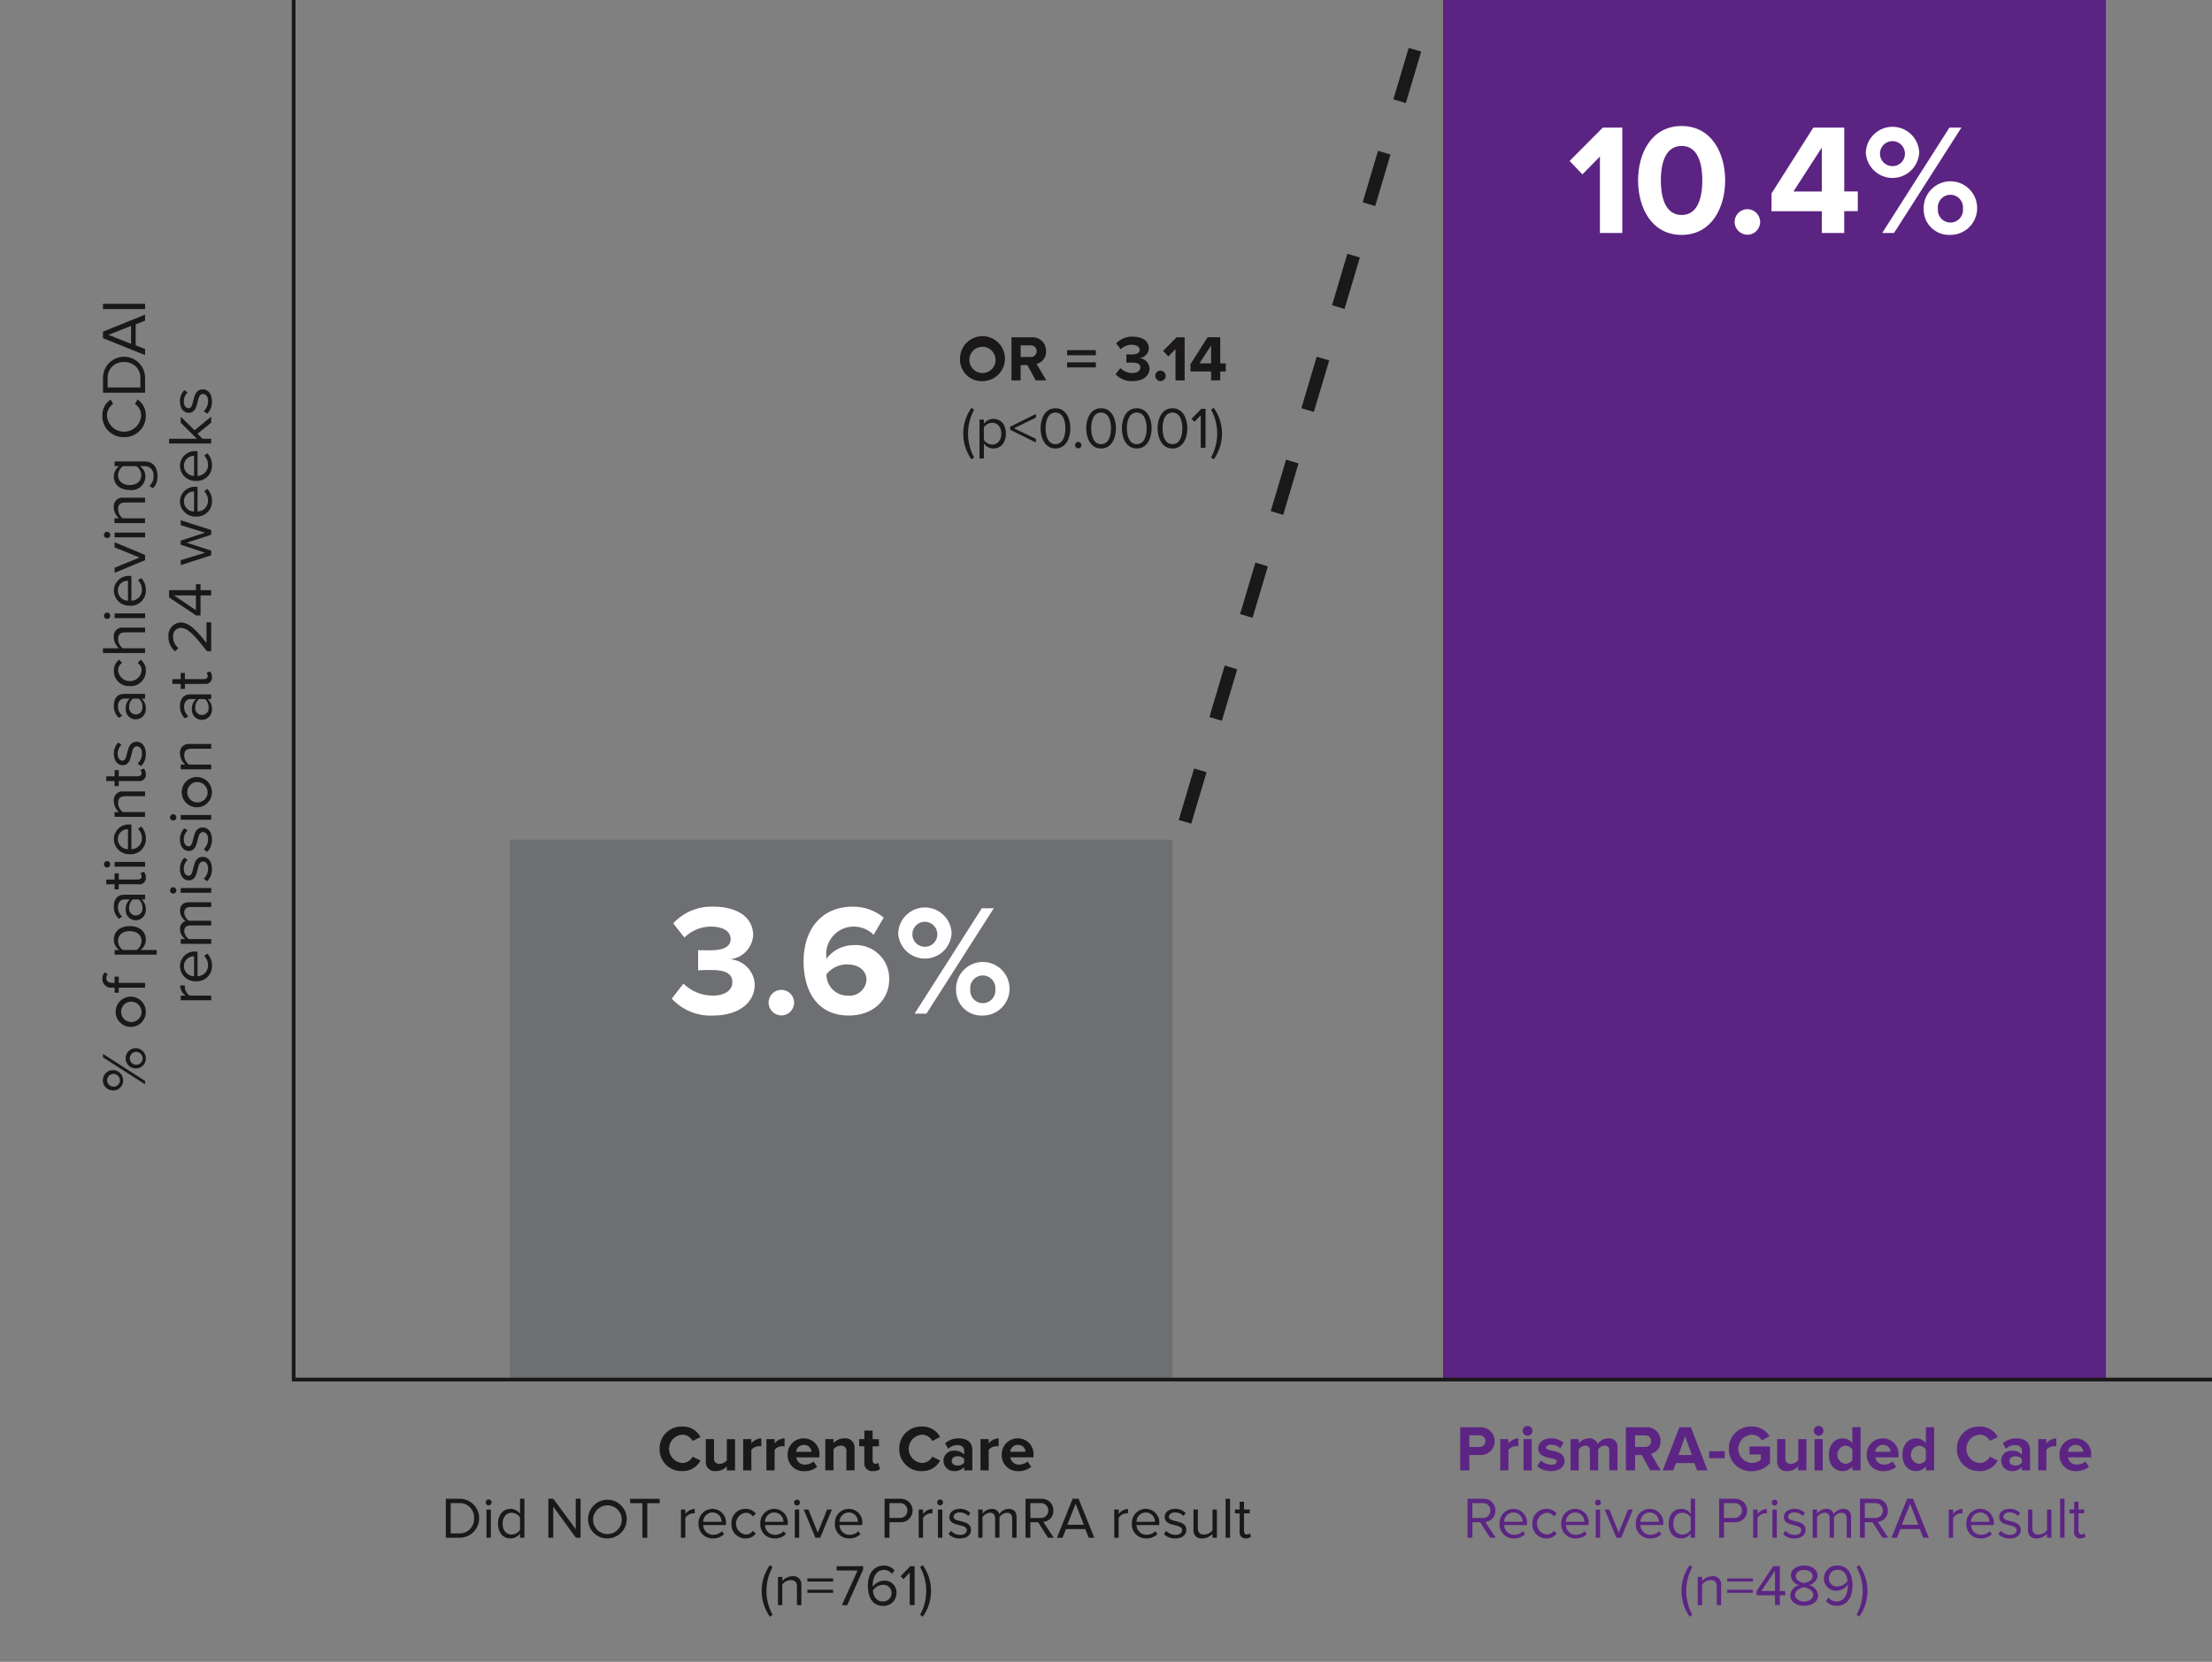 <?xml version="1.0" encoding="UTF-8"?>
<svg xmlns="http://www.w3.org/2000/svg" xmlns:xlink="http://www.w3.org/1999/xlink" width="450px" height="338px" viewBox="0 0 450 338" version="1.1">
<rect x="0" y="0" width="450" height="338" fill="#808080" stroke="none"/>
<g id="surface1">
<path style=" stroke:none;fill-rule:nonzero;fill:rgb(10.196%,9.412%,9.412%);fill-opacity:1;" d="M 22.953 221.793 C 21.812 221.773 20.902 220.836 20.918 219.695 C 20.93 218.555 21.863 217.641 23.004 217.652 C 24.141 217.66 25.059 218.594 25.051 219.734 C 25.066 220.293 24.852 220.832 24.453 221.223 C 24.055 221.613 23.512 221.82 22.953 221.793 M 29.512 220.543 L 20.949 215.066 L 20.949 214.359 L 29.512 219.852 Z M 22.953 218.422 C 22.258 218.5 21.75 219.113 21.801 219.812 C 21.848 220.512 22.441 221.047 23.141 221.027 C 23.84 221.004 24.398 220.434 24.406 219.734 C 24.395 219.363 24.234 219.016 23.961 218.77 C 23.684 218.52 23.32 218.395 22.953 218.422 M 27.574 217.316 C 26.441 217.297 25.535 216.363 25.551 215.227 C 25.566 214.09 26.492 213.18 27.629 213.188 C 28.762 213.199 29.676 214.125 29.672 215.262 C 29.688 215.816 29.473 216.355 29.074 216.746 C 28.676 217.137 28.133 217.344 27.574 217.316 M 27.574 213.949 C 26.875 214.023 26.359 214.641 26.41 215.344 C 26.457 216.047 27.055 216.586 27.758 216.562 C 28.461 216.543 29.02 215.969 29.027 215.262 C 29.016 214.891 28.855 214.543 28.582 214.297 C 28.309 214.047 27.945 213.922 27.574 213.949 "/>
<path style=" stroke:none;fill-rule:nonzero;fill:rgb(10.196%,9.412%,9.412%);fill-opacity:1;" d="M 26.406 208.863 C 24.738 208.762 23.457 207.34 23.523 205.668 C 23.594 203.992 24.984 202.68 26.656 202.715 C 28.328 202.75 29.668 204.113 29.668 205.789 C 29.676 206.641 29.328 207.457 28.711 208.043 C 28.09 208.625 27.254 208.926 26.406 208.863 M 26.406 203.734 C 25.309 203.902 24.535 204.902 24.648 206.012 C 24.766 207.117 25.723 207.941 26.832 207.883 C 27.941 207.824 28.812 206.902 28.809 205.789 C 28.781 205.191 28.512 204.629 28.055 204.238 C 27.598 203.848 27.004 203.664 26.406 203.734 "/>
<path style=" stroke:none;fill-rule:nonzero;fill:rgb(10.196%,9.412%,9.412%);fill-opacity:1;" d="M 29.512 200.879 L 24.16 200.879 L 24.16 201.91 L 23.312 201.91 L 23.312 200.879 L 22.836 200.879 C 22.32 200.953 21.801 200.797 21.41 200.449 C 21.023 200.102 20.809 199.598 20.82 199.078 C 20.797 198.594 20.969 198.125 21.297 197.77 L 21.926 198.164 C 21.73 198.371 21.621 198.645 21.617 198.93 C 21.617 199.559 22.055 199.906 22.836 199.906 L 23.312 199.906 L 23.312 198.648 L 24.16 198.648 L 24.16 199.906 L 29.512 199.906 Z M 29.512 200.879 "/>
<path style=" stroke:none;fill-rule:nonzero;fill:rgb(10.196%,9.412%,9.412%);fill-opacity:1;" d="M 28.578 193.223 L 31.879 193.223 L 31.879 194.176 L 23.312 194.176 L 23.312 193.223 L 24.238 193.223 C 23.562 192.734 23.16 191.953 23.16 191.121 C 23.16 189.488 24.395 188.359 26.402 188.359 C 28.41 188.359 29.664 189.488 29.664 191.121 C 29.668 191.957 29.258 192.742 28.57 193.223 M 26.402 189.375 C 25.027 189.375 24.012 190.121 24.012 191.367 C 24.023 192.109 24.391 192.801 25 193.223 L 27.801 193.223 C 28.414 192.801 28.785 192.113 28.801 191.367 C 28.801 190.121 27.777 189.375 26.402 189.375 "/>
<path style=" stroke:none;fill-rule:nonzero;fill:rgb(10.196%,9.412%,9.412%);fill-opacity:1;" d="M 29.512 182.941 L 28.809 182.941 C 29.379 183.469 29.691 184.223 29.668 185 C 29.695 185.562 29.492 186.113 29.105 186.523 C 28.719 186.938 28.18 187.168 27.613 187.172 C 27.047 187.176 26.508 186.945 26.121 186.531 C 25.734 186.117 25.535 185.562 25.574 185 C 25.531 184.219 25.844 183.465 26.422 182.941 L 25.301 182.941 C 24.465 182.941 23.992 183.609 23.992 184.512 C 23.98 185.242 24.297 185.941 24.852 186.418 L 24.184 186.871 C 23.5 186.23 23.125 185.324 23.156 184.387 C 23.156 183.074 23.746 181.984 25.254 181.984 L 29.516 181.984 Z M 28.203 182.941 L 27.035 182.941 C 26.52 183.359 26.238 184 26.27 184.66 C 26.207 185.188 26.449 185.703 26.895 185.984 C 27.34 186.27 27.91 186.27 28.355 185.984 C 28.805 185.703 29.047 185.188 28.98 184.66 C 29.016 184 28.73 183.359 28.219 182.941 "/>
<path style=" stroke:none;fill-rule:nonzero;fill:rgb(10.196%,9.412%,9.412%);fill-opacity:1;" d="M 28.219 179.859 L 24.16 179.859 L 24.16 180.891 L 23.312 180.891 L 23.312 179.859 L 21.617 179.859 L 21.617 178.895 L 23.312 178.895 L 23.312 177.637 L 24.16 177.637 L 24.16 178.895 L 28.012 178.895 C 28.477 178.895 28.809 178.688 28.809 178.266 C 28.812 178.02 28.719 177.785 28.551 177.609 L 29.27 177.324 C 29.555 177.641 29.699 178.059 29.668 178.484 C 29.707 178.871 29.562 179.258 29.277 179.527 C 28.996 179.797 28.605 179.918 28.219 179.859 "/>
<path style=" stroke:none;fill-rule:nonzero;fill:rgb(10.196%,9.412%,9.412%);fill-opacity:1;" d="M 21.785 176.441 C 21.43 176.441 21.137 176.148 21.137 175.789 C 21.137 175.434 21.43 175.141 21.785 175.141 C 22.145 175.141 22.434 175.434 22.434 175.789 C 22.434 176.148 22.145 176.441 21.785 176.441 M 29.516 176.273 L 23.312 176.273 L 23.312 175.309 L 29.516 175.309 Z M 29.516 176.273 "/>
<path style=" stroke:none;fill-rule:nonzero;fill:rgb(10.196%,9.412%,9.412%);fill-opacity:1;" d="M 26.406 173.738 C 25.57 173.777 24.75 173.473 24.141 172.898 C 23.531 172.324 23.18 171.523 23.164 170.684 C 23.172 169.832 23.535 169.023 24.168 168.453 C 24.801 167.887 25.645 167.613 26.492 167.703 L 26.734 167.703 L 26.734 172.727 C 27.316 172.719 27.867 172.477 28.27 172.055 C 28.672 171.633 28.891 171.07 28.879 170.488 C 28.879 169.773 28.598 169.09 28.094 168.578 L 28.723 168.117 C 29.363 168.773 29.707 169.668 29.676 170.586 C 29.703 171.449 29.363 172.285 28.742 172.887 C 28.121 173.488 27.277 173.801 26.418 173.746 M 23.965 170.691 C 23.984 171.82 24.906 172.723 26.031 172.723 L 26.031 168.648 C 25.484 168.633 24.953 168.844 24.562 169.23 C 24.172 169.613 23.953 170.145 23.965 170.695 "/>
<path style=" stroke:none;fill-rule:nonzero;fill:rgb(10.196%,9.412%,9.412%);fill-opacity:1;" d="M 29.512 161.945 L 25.457 161.945 C 24.363 161.945 24.016 162.5 24.016 163.336 C 24.039 164.059 24.391 164.738 24.973 165.172 L 29.504 165.172 L 29.504 166.137 L 23.301 166.137 L 23.301 165.172 L 24.203 165.172 C 23.559 164.613 23.18 163.812 23.148 162.961 C 23.074 162.414 23.266 161.859 23.656 161.473 C 24.051 161.082 24.605 160.902 25.152 160.98 L 29.504 160.98 Z M 29.512 161.945 "/>
<path style=" stroke:none;fill-rule:nonzero;fill:rgb(10.196%,9.412%,9.412%);fill-opacity:1;" d="M 28.219 158.852 L 24.16 158.852 L 24.16 159.883 L 23.312 159.883 L 23.312 158.852 L 21.617 158.852 L 21.617 157.898 L 23.312 157.898 L 23.312 156.637 L 24.16 156.637 L 24.16 157.898 L 28.012 157.898 C 28.477 157.898 28.809 157.691 28.809 157.266 C 28.812 157.023 28.719 156.789 28.551 156.613 L 29.27 156.328 C 29.555 156.645 29.699 157.062 29.668 157.488 C 29.707 157.875 29.562 158.262 29.277 158.527 C 28.996 158.797 28.605 158.922 28.219 158.863 "/>
<path style=" stroke:none;fill-rule:nonzero;fill:rgb(10.196%,9.412%,9.412%);fill-opacity:1;" d="M 28.691 155.809 L 27.996 155.305 C 28.562 154.777 28.883 154.039 28.883 153.262 C 28.883 152.309 28.434 151.797 27.816 151.797 C 26.316 151.797 27.246 155.641 24.941 155.641 C 23.98 155.641 23.156 154.805 23.156 153.328 C 23.133 152.473 23.457 151.645 24.055 151.035 L 24.723 151.488 C 24.207 151.961 23.922 152.637 23.941 153.336 C 23.941 154.188 24.363 154.715 24.918 154.715 C 26.277 154.715 25.379 150.871 27.793 150.871 C 28.832 150.871 29.668 151.707 29.668 153.316 C 29.711 154.25 29.355 155.164 28.691 155.82 "/>
<path style=" stroke:none;fill-rule:nonzero;fill:rgb(10.196%,9.412%,9.412%);fill-opacity:1;" d="M 29.512 142.086 L 28.809 142.086 C 29.379 142.613 29.691 143.367 29.668 144.145 C 29.695 144.711 29.492 145.262 29.105 145.672 C 28.719 146.082 28.18 146.316 27.613 146.316 C 27.047 146.32 26.508 146.09 26.121 145.676 C 25.734 145.266 25.535 144.711 25.574 144.145 C 25.531 143.367 25.844 142.609 26.422 142.086 L 25.301 142.086 C 24.465 142.086 23.992 142.754 23.992 143.656 C 23.98 144.387 24.297 145.09 24.852 145.566 L 24.184 146.016 C 23.5 145.375 23.125 144.473 23.156 143.535 C 23.156 142.223 23.746 141.129 25.254 141.129 L 29.516 141.129 Z M 28.203 142.086 L 27.035 142.086 C 26.52 142.504 26.238 143.145 26.27 143.805 C 26.211 144.324 26.457 144.836 26.902 145.113 C 27.344 145.395 27.906 145.395 28.352 145.113 C 28.793 144.836 29.039 144.324 28.98 143.805 C 29.016 143.145 28.73 142.504 28.219 142.086 "/>
<path style=" stroke:none;fill-rule:nonzero;fill:rgb(10.196%,9.412%,9.412%);fill-opacity:1;" d="M 26.406 139.551 C 25.559 139.602 24.727 139.293 24.113 138.707 C 23.496 138.117 23.156 137.301 23.164 136.449 C 23.121 135.559 23.523 134.703 24.246 134.176 L 24.832 134.816 C 24.312 135.172 24.008 135.77 24.023 136.398 C 24.16 137.621 25.191 138.547 26.418 138.547 C 27.648 138.547 28.68 137.621 28.812 136.398 C 28.828 135.77 28.523 135.176 28.004 134.816 L 28.594 134.176 C 29.312 134.703 29.719 135.559 29.672 136.449 C 29.684 137.305 29.336 138.125 28.715 138.715 C 28.098 139.301 27.262 139.605 26.41 139.551 "/>
<path style=" stroke:none;fill-rule:nonzero;fill:rgb(10.196%,9.412%,9.412%);fill-opacity:1;" d="M 29.516 128.621 L 25.434 128.621 C 24.34 128.621 24.02 129.191 24.02 130.02 C 24.051 130.742 24.398 131.418 24.977 131.859 L 29.508 131.859 L 29.508 132.824 L 20.945 132.824 L 20.945 131.859 L 24.207 131.859 C 23.562 131.297 23.18 130.488 23.152 129.633 C 23.074 129.086 23.254 128.535 23.645 128.148 C 24.035 127.758 24.586 127.574 25.129 127.652 L 29.516 127.652 Z M 29.516 128.621 "/>
<path style=" stroke:none;fill-rule:nonzero;fill:rgb(10.196%,9.412%,9.412%);fill-opacity:1;" d="M 21.785 125.895 C 21.43 125.895 21.137 125.605 21.137 125.246 C 21.137 124.887 21.43 124.598 21.785 124.598 C 22.145 124.598 22.434 124.887 22.434 125.246 C 22.434 125.605 22.145 125.895 21.785 125.895 M 29.516 125.727 L 23.312 125.727 L 23.312 124.762 L 29.516 124.762 Z M 29.516 125.727 "/>
<path style=" stroke:none;fill-rule:nonzero;fill:rgb(10.196%,9.412%,9.412%);fill-opacity:1;" d="M 26.406 123.191 C 25.57 123.23 24.75 122.926 24.141 122.352 C 23.531 121.773 23.176 120.977 23.164 120.137 C 23.172 119.285 23.535 118.473 24.168 117.906 C 24.801 117.336 25.645 117.062 26.492 117.152 L 26.734 117.152 L 26.734 122.18 C 27.316 122.168 27.867 121.926 28.27 121.508 C 28.672 121.086 28.891 120.523 28.879 119.941 C 28.879 119.227 28.598 118.539 28.094 118.031 L 28.723 117.57 C 29.363 118.227 29.707 119.117 29.676 120.039 C 29.703 120.902 29.363 121.738 28.742 122.34 C 28.121 122.941 27.277 123.254 26.418 123.199 M 23.965 120.145 C 23.984 121.273 24.906 122.176 26.031 122.176 L 26.031 118.105 C 25.484 118.09 24.953 118.297 24.562 118.684 C 24.172 119.07 23.953 119.598 23.965 120.148 "/>
<path style=" stroke:none;fill-rule:nonzero;fill:rgb(10.196%,9.412%,9.412%);fill-opacity:1;" d="M 29.512 113.93 L 23.312 116.516 L 23.312 115.469 L 28.395 113.398 L 23.312 111.34 L 23.312 110.289 L 29.512 112.871 Z M 29.512 113.93 "/>
<path style=" stroke:none;fill-rule:nonzero;fill:rgb(10.196%,9.412%,9.412%);fill-opacity:1;" d="M 21.785 109.453 C 21.43 109.453 21.137 109.164 21.137 108.805 C 21.137 108.445 21.43 108.152 21.785 108.152 C 22.145 108.152 22.434 108.445 22.434 108.805 C 22.434 109.164 22.145 109.453 21.785 109.453 M 29.516 109.285 L 23.312 109.285 L 23.312 108.32 L 29.516 108.32 Z M 29.516 109.285 "/>
<path style=" stroke:none;fill-rule:nonzero;fill:rgb(10.196%,9.412%,9.412%);fill-opacity:1;" d="M 29.512 102.199 L 25.457 102.199 C 24.363 102.199 24.016 102.75 24.016 103.586 C 24.039 104.312 24.391 104.988 24.973 105.426 L 29.504 105.426 L 29.504 106.391 L 23.301 106.391 L 23.301 105.426 L 24.203 105.426 C 23.559 104.867 23.18 104.066 23.148 103.215 C 23.074 102.664 23.266 102.113 23.656 101.723 C 24.051 101.336 24.605 101.152 25.152 101.234 L 29.504 101.234 Z M 29.512 102.199 "/>
<path style=" stroke:none;fill-rule:nonzero;fill:rgb(10.196%,9.412%,9.412%);fill-opacity:1;" d="M 31.105 99.316 L 30.387 98.828 C 30.98 98.332 31.297 97.582 31.234 96.809 C 31.297 96.285 31.129 95.762 30.77 95.375 C 30.41 94.992 29.898 94.785 29.371 94.816 L 28.484 94.816 C 29.164 95.293 29.574 96.066 29.59 96.898 C 29.578 97.711 29.223 98.477 28.609 99.008 C 27.992 99.535 27.184 99.777 26.379 99.664 C 24.391 99.664 23.156 98.531 23.156 96.898 C 23.164 96.07 23.57 95.293 24.25 94.816 L 23.312 94.816 L 23.312 93.852 L 29.332 93.852 C 31.387 93.852 32.031 95.293 32.031 96.809 C 32.105 97.742 31.766 98.656 31.105 99.316 M 27.727 94.816 L 25.02 94.816 C 24.406 95.234 24.031 95.926 24.016 96.668 C 24.016 97.914 25.004 98.66 26.379 98.66 C 27.754 98.66 28.742 97.914 28.742 96.668 C 28.727 95.922 28.348 95.23 27.727 94.816 "/>
<path style=" stroke:none;fill-rule:nonzero;fill:rgb(10.196%,9.412%,9.412%);fill-opacity:1;" d="M 25.238 88.91 C 24.059 88.953 22.91 88.5 22.07 87.668 C 21.23 86.832 20.777 85.684 20.809 84.5 C 20.789 83.199 21.426 81.98 22.504 81.254 L 23.004 82.156 C 22.23 82.691 21.766 83.566 21.758 84.508 C 21.855 86.359 23.383 87.812 25.238 87.812 C 27.09 87.812 28.617 86.359 28.715 84.508 C 28.711 83.566 28.246 82.688 27.469 82.156 L 27.965 81.227 C 29.043 81.961 29.68 83.188 29.66 84.492 C 29.695 85.676 29.238 86.824 28.398 87.656 C 27.562 88.492 26.414 88.945 25.23 88.902 "/>
<path style=" stroke:none;fill-rule:nonzero;fill:rgb(10.196%,9.412%,9.412%);fill-opacity:1;" d="M 29.516 79.867 L 20.953 79.867 L 20.953 76.934 C 20.918 75.379 21.727 73.93 23.066 73.145 C 24.402 72.359 26.062 72.359 27.398 73.145 C 28.738 73.93 29.547 75.379 29.516 76.934 Z M 25.238 73.645 C 24.348 73.582 23.469 73.91 22.832 74.539 C 22.195 75.168 21.855 76.039 21.902 76.938 L 21.902 78.801 L 28.566 78.801 L 28.566 76.938 C 28.605 76.043 28.266 75.176 27.633 74.551 C 27 73.922 26.129 73.594 25.238 73.645 "/>
<path style=" stroke:none;fill-rule:nonzero;fill:rgb(10.196%,9.412%,9.412%);fill-opacity:1;" d="M 29.512 65.207 L 27.605 65.973 L 27.605 70.234 L 29.512 70.996 L 29.512 72.219 L 20.949 68.781 L 20.949 67.453 L 29.512 63.996 Z M 22.055 68.102 L 26.664 69.926 L 26.664 66.289 Z M 22.055 68.102 "/>
<path style=" stroke:none;fill-rule:nonzero;fill:rgb(10.196%,9.412%,9.412%);fill-opacity:1;" d="M 20.953 61.797 L 29.516 61.797 L 29.516 62.863 L 20.953 62.863 Z M 20.953 61.797 "/>
<path style=" stroke:none;fill-rule:nonzero;fill:rgb(10.196%,9.412%,9.412%);fill-opacity:1;" d="M 42.961 203.453 L 36.762 203.453 L 36.762 202.5 L 37.762 202.5 C 37.082 202.027 36.664 201.262 36.633 200.43 L 37.621 200.43 C 37.594 200.555 37.582 200.684 37.582 200.812 C 37.641 201.492 38.004 202.113 38.57 202.496 L 42.957 202.496 Z M 42.961 203.453 "/>
<path style=" stroke:none;fill-rule:nonzero;fill:rgb(10.196%,9.412%,9.412%);fill-opacity:1;" d="M 39.855 199.582 C 39.016 199.617 38.199 199.316 37.59 198.738 C 36.977 198.164 36.625 197.363 36.613 196.523 C 36.617 195.672 36.98 194.863 37.617 194.293 C 38.25 193.727 39.094 193.453 39.938 193.543 L 40.184 193.543 L 40.184 198.566 C 40.766 198.559 41.316 198.316 41.719 197.895 C 42.121 197.477 42.34 196.914 42.328 196.332 C 42.328 195.613 42.047 194.93 41.543 194.422 L 42.172 193.957 C 42.812 194.617 43.156 195.508 43.125 196.426 C 43.152 197.289 42.812 198.125 42.191 198.727 C 41.57 199.328 40.727 199.641 39.863 199.59 M 37.414 196.535 C 37.434 197.664 38.352 198.566 39.48 198.566 L 39.48 194.492 C 38.93 194.477 38.398 194.684 38.008 195.07 C 37.621 195.457 37.402 195.988 37.414 196.535 "/>
<path style=" stroke:none;fill-rule:nonzero;fill:rgb(10.196%,9.412%,9.412%);fill-opacity:1;" d="M 42.969 184.48 L 38.758 184.48 C 37.973 184.48 37.473 184.828 37.473 185.625 C 37.52 186.293 37.871 186.902 38.426 187.273 L 42.969 187.273 L 42.969 188.227 L 38.758 188.227 C 37.973 188.227 37.473 188.562 37.473 189.375 C 37.523 190.035 37.875 190.637 38.426 191.008 L 42.969 191.008 L 42.969 191.973 L 36.77 191.973 L 36.77 191.008 L 37.668 191.008 C 37.039 190.527 36.652 189.793 36.617 189 C 36.551 188.238 37.035 187.535 37.773 187.332 C 37.074 186.863 36.645 186.086 36.617 185.246 C 36.617 184.117 37.246 183.512 38.492 183.512 L 42.973 183.512 Z M 42.969 184.48 "/>
<path style=" stroke:none;fill-rule:nonzero;fill:rgb(10.196%,9.412%,9.412%);fill-opacity:1;" d="M 35.234 181.754 C 34.879 181.754 34.586 181.461 34.586 181.102 C 34.586 180.746 34.879 180.453 35.234 180.453 C 35.594 180.453 35.883 180.746 35.883 181.102 C 35.883 181.461 35.594 181.754 35.234 181.754 M 42.965 181.586 L 36.762 181.586 L 36.762 180.621 L 42.965 180.621 Z M 42.965 181.586 "/>
<path style=" stroke:none;fill-rule:nonzero;fill:rgb(10.196%,9.412%,9.412%);fill-opacity:1;" d="M 42.141 179.23 L 41.449 178.727 C 42.012 178.199 42.332 177.457 42.336 176.684 C 42.336 175.73 41.883 175.219 41.27 175.219 C 39.766 175.219 40.695 179.062 38.395 179.062 C 37.43 179.062 36.609 178.227 36.609 176.746 C 36.582 175.891 36.906 175.055 37.508 174.445 L 38.176 174.895 C 37.656 175.367 37.371 176.047 37.391 176.746 C 37.391 177.594 37.816 178.121 38.367 178.121 C 39.73 178.121 38.832 174.277 41.242 174.277 C 42.281 174.277 43.117 175.113 43.117 176.723 C 43.16 177.66 42.809 178.57 42.141 179.23 "/>
<path style=" stroke:none;fill-rule:nonzero;fill:rgb(10.196%,9.412%,9.412%);fill-opacity:1;" d="M 42.141 173.25 L 41.449 172.746 C 42.012 172.219 42.332 171.477 42.336 170.703 C 42.336 169.75 41.883 169.238 41.27 169.238 C 39.766 169.238 40.695 173.082 38.395 173.082 C 37.43 173.082 36.609 172.246 36.609 170.77 C 36.582 169.91 36.906 169.078 37.508 168.465 L 38.176 168.914 C 37.656 169.391 37.371 170.066 37.391 170.766 C 37.391 171.613 37.816 172.141 38.367 172.141 C 39.73 172.141 38.832 168.297 41.242 168.297 C 42.281 168.297 43.117 169.133 43.117 170.738 C 43.164 171.676 42.809 172.59 42.141 173.25 "/>
<path style=" stroke:none;fill-rule:nonzero;fill:rgb(10.196%,9.412%,9.412%);fill-opacity:1;" d="M 35.234 166.895 C 34.879 166.895 34.586 166.605 34.586 166.246 C 34.586 165.887 34.879 165.598 35.234 165.598 C 35.594 165.598 35.883 165.887 35.883 166.246 C 35.883 166.605 35.594 166.895 35.234 166.895 M 42.965 166.73 L 36.762 166.73 L 36.762 165.766 L 42.965 165.766 Z M 42.965 166.73 "/>
<path style=" stroke:none;fill-rule:nonzero;fill:rgb(10.196%,9.412%,9.412%);fill-opacity:1;" d="M 39.855 164.195 C 38.184 164.094 36.902 162.672 36.969 160.996 C 37.035 159.32 38.43 158.008 40.105 158.043 C 41.777 158.074 43.117 159.445 43.117 161.121 C 43.125 161.973 42.777 162.789 42.156 163.371 C 41.539 163.957 40.703 164.254 39.855 164.195 M 39.855 159.062 C 38.758 159.234 37.984 160.234 38.098 161.34 C 38.211 162.449 39.172 163.27 40.281 163.211 C 41.391 163.152 42.258 162.234 42.254 161.121 C 42.23 160.52 41.961 159.957 41.504 159.566 C 41.047 159.18 40.449 158.996 39.855 159.062 "/>
<path style=" stroke:none;fill-rule:nonzero;fill:rgb(10.196%,9.412%,9.412%);fill-opacity:1;" d="M 42.969 152.285 L 38.91 152.285 C 37.82 152.285 37.473 152.836 37.473 153.672 C 37.496 154.398 37.848 155.074 38.426 155.512 L 42.969 155.512 L 42.969 156.477 L 36.77 156.477 L 36.77 155.508 L 37.668 155.508 C 37.027 154.945 36.645 154.148 36.617 153.297 C 36.543 152.746 36.73 152.195 37.125 151.805 C 37.52 151.414 38.07 151.234 38.621 151.316 L 42.969 151.316 Z M 42.969 152.285 "/>
<path style=" stroke:none;fill-rule:nonzero;fill:rgb(10.196%,9.412%,9.412%);fill-opacity:1;" d="M 42.969 142.188 L 42.262 142.188 C 42.836 142.719 43.148 143.469 43.125 144.246 C 43.152 144.809 42.949 145.363 42.562 145.773 C 42.172 146.184 41.633 146.418 41.07 146.418 C 40.504 146.422 39.965 146.191 39.574 145.777 C 39.188 145.367 38.992 144.812 39.031 144.246 C 38.988 143.469 39.301 142.711 39.875 142.188 L 38.758 142.188 C 37.922 142.188 37.449 142.859 37.449 143.758 C 37.438 144.488 37.754 145.188 38.309 145.668 L 37.641 146.117 C 36.957 145.477 36.582 144.57 36.613 143.633 C 36.613 142.32 37.203 141.23 38.711 141.23 L 42.969 141.23 Z M 41.66 142.188 L 40.488 142.188 C 39.98 142.605 39.695 143.238 39.727 143.898 C 39.66 144.422 39.906 144.938 40.352 145.223 C 40.797 145.504 41.367 145.504 41.812 145.223 C 42.258 144.938 42.504 144.422 42.438 143.898 C 42.469 143.238 42.184 142.605 41.676 142.188 "/>
<path style=" stroke:none;fill-rule:nonzero;fill:rgb(10.196%,9.412%,9.412%);fill-opacity:1;" d="M 41.668 139.102 L 37.609 139.102 L 37.609 140.129 L 36.762 140.129 L 36.762 139.102 L 35.066 139.102 L 35.066 138.137 L 36.762 138.137 L 36.762 136.875 L 37.609 136.875 L 37.609 138.137 L 41.461 138.137 C 41.926 138.137 42.258 137.93 42.258 137.508 C 42.262 137.262 42.168 137.027 42 136.852 L 42.719 136.57 C 43.004 136.887 43.145 137.301 43.117 137.727 C 43.156 138.117 43.012 138.5 42.727 138.77 C 42.445 139.039 42.051 139.16 41.668 139.102 "/>
<path style=" stroke:none;fill-rule:nonzero;fill:rgb(10.196%,9.412%,9.412%);fill-opacity:1;" d="M 42.961 132.461 L 42.113 132.461 C 39.688 129.375 38.262 127.703 36.785 127.703 C 36.332 127.711 35.906 127.91 35.605 128.25 C 35.309 128.59 35.168 129.043 35.219 129.492 C 35.195 130.395 35.594 131.258 36.301 131.816 L 35.617 132.477 C 34.73 131.742 34.234 130.641 34.27 129.492 C 34.195 128.77 34.426 128.051 34.902 127.504 C 35.379 126.957 36.062 126.633 36.789 126.613 C 38.535 126.613 40.125 128.387 42.012 130.777 L 42.012 126.578 L 42.969 126.578 Z M 42.961 132.461 "/>
<path style=" stroke:none;fill-rule:nonzero;fill:rgb(10.196%,9.412%,9.412%);fill-opacity:1;" d="M 42.965 121.102 L 40.793 121.102 L 40.793 125.18 L 39.906 125.18 L 34.398 121.504 L 34.398 120.035 L 39.855 120.035 L 39.855 118.828 L 40.793 118.828 L 40.793 120.035 L 42.965 120.035 Z M 35.391 121.102 L 39.855 124.113 L 39.855 121.102 Z M 35.391 121.102 "/>
<path style=" stroke:none;fill-rule:nonzero;fill:rgb(10.196%,9.412%,9.412%);fill-opacity:1;" d="M 42.965 108.758 L 37.98 110.379 L 42.965 112 L 42.965 112.953 L 36.762 114.934 L 36.762 113.941 L 41.703 112.426 L 36.762 110.789 L 36.762 109.969 L 41.703 108.336 L 36.762 106.816 L 36.762 105.816 L 42.965 107.797 Z M 42.965 108.758 "/>
<path style=" stroke:none;fill-rule:nonzero;fill:rgb(10.196%,9.412%,9.412%);fill-opacity:1;" d="M 39.855 105.055 C 39.016 105.09 38.199 104.789 37.59 104.211 C 36.977 103.637 36.625 102.836 36.613 101.996 C 36.617 101.145 36.984 100.336 37.617 99.77 C 38.25 99.199 39.094 98.926 39.938 99.016 L 40.184 99.016 L 40.184 104.039 C 40.766 104.031 41.316 103.789 41.719 103.367 C 42.121 102.949 42.34 102.387 42.328 101.805 C 42.328 101.09 42.047 100.402 41.543 99.895 L 42.172 99.434 C 42.812 100.09 43.156 100.984 43.125 101.902 C 43.152 102.766 42.812 103.602 42.191 104.203 C 41.57 104.805 40.727 105.117 39.863 105.066 M 37.414 102.012 C 37.434 103.141 38.352 104.043 39.48 104.043 L 39.48 99.961 C 38.93 99.945 38.402 100.152 38.012 100.539 C 37.621 100.926 37.402 101.453 37.414 102.004 "/>
<path style=" stroke:none;fill-rule:nonzero;fill:rgb(10.196%,9.412%,9.412%);fill-opacity:1;" d="M 39.855 97.809 C 39.016 97.848 38.199 97.543 37.59 96.969 C 36.977 96.391 36.625 95.594 36.613 94.754 C 36.617 93.902 36.98 93.09 37.617 92.523 C 38.25 91.953 39.094 91.68 39.938 91.77 L 40.184 91.77 L 40.184 96.797 C 40.766 96.785 41.316 96.543 41.719 96.125 C 42.121 95.703 42.34 95.141 42.328 94.559 C 42.328 93.844 42.047 93.16 41.543 92.648 L 42.172 92.188 C 42.812 92.848 43.156 93.738 43.125 94.656 C 43.152 95.523 42.812 96.355 42.191 96.957 C 41.57 97.559 40.727 97.871 39.863 97.82 M 37.414 94.766 C 37.434 95.891 38.355 96.793 39.48 96.797 L 39.48 92.719 C 38.93 92.703 38.398 92.91 38.008 93.297 C 37.621 93.684 37.402 94.211 37.414 94.762 "/>
<path style=" stroke:none;fill-rule:nonzero;fill:rgb(10.196%,9.412%,9.412%);fill-opacity:1;" d="M 42.961 85.977 L 40.176 88.215 L 41.191 89.242 L 42.961 89.242 L 42.961 90.207 L 34.398 90.207 L 34.398 89.242 L 40.066 89.242 L 36.766 85.977 L 36.766 84.758 L 39.578 87.508 L 42.965 84.746 Z M 42.961 85.977 "/>
<path style=" stroke:none;fill-rule:nonzero;fill:rgb(10.196%,9.412%,9.412%);fill-opacity:1;" d="M 42.141 84.137 L 41.449 83.633 C 42.012 83.102 42.332 82.363 42.336 81.586 C 42.336 80.633 41.883 80.125 41.27 80.125 C 39.766 80.125 40.695 83.969 38.395 83.969 C 37.43 83.969 36.609 83.129 36.609 81.652 C 36.582 80.797 36.91 79.969 37.508 79.359 L 38.176 79.812 C 37.656 80.285 37.371 80.961 37.391 81.664 C 37.391 82.512 37.816 83.039 38.367 83.039 C 39.73 83.039 38.832 79.195 41.242 79.195 C 42.281 79.195 43.117 80.031 43.117 81.641 C 43.16 82.574 42.809 83.488 42.141 84.148 "/>
<path style=" stroke:none;fill-rule:nonzero;fill:rgb(10.196%,9.412%,9.412%);fill-opacity:1;" d="M 134.18 294.68 C 134.156 293.445 134.645 292.258 135.527 291.398 C 136.41 290.539 137.609 290.086 138.84 290.145 C 140.371 290.098 141.789 290.93 142.504 292.285 L 140.902 293.074 C 140.5 292.305 139.707 291.816 138.84 291.801 C 137.309 291.879 136.109 293.145 136.109 294.68 C 136.109 296.215 137.309 297.48 138.84 297.559 C 139.711 297.547 140.504 297.059 140.902 296.281 L 142.504 297.059 C 141.789 298.414 140.371 299.25 138.84 299.215 C 137.609 299.273 136.41 298.816 135.527 297.957 C 134.645 297.098 134.156 295.91 134.18 294.676 "/>
<path style=" stroke:none;fill-rule:nonzero;fill:rgb(10.196%,9.412%,9.412%);fill-opacity:1;" d="M 147.863 299.059 L 147.863 298.258 C 147.289 298.879 146.48 299.227 145.633 299.211 C 145.082 299.285 144.523 299.102 144.125 298.711 C 143.723 298.32 143.527 297.77 143.586 297.211 L 143.586 292.703 L 145.254 292.703 L 145.254 296.562 C 145.199 296.887 145.309 297.215 145.539 297.449 C 145.77 297.68 146.098 297.785 146.422 297.734 C 146.988 297.727 147.52 297.457 147.863 297.012 L 147.863 292.711 L 149.531 292.711 L 149.531 299.062 Z M 147.863 299.059 "/>
<path style=" stroke:none;fill-rule:nonzero;fill:rgb(10.196%,9.412%,9.412%);fill-opacity:1;" d="M 151.188 299.059 L 151.188 292.707 L 152.855 292.707 L 152.855 293.574 C 153.348 292.953 154.086 292.578 154.879 292.547 L 154.879 294.18 C 154.727 294.148 154.574 294.137 154.418 294.137 C 153.82 294.148 153.254 294.41 152.855 294.863 L 152.855 299.062 Z M 151.188 299.059 "/>
<path style=" stroke:none;fill-rule:nonzero;fill:rgb(10.196%,9.412%,9.412%);fill-opacity:1;" d="M 155.918 299.059 L 155.918 292.707 L 157.582 292.707 L 157.582 293.574 C 158.078 292.953 158.816 292.578 159.605 292.547 L 159.605 294.18 C 159.453 294.148 159.301 294.137 159.145 294.137 C 158.547 294.148 157.98 294.41 157.582 294.863 L 157.582 299.062 Z M 155.918 299.059 "/>
<path style=" stroke:none;fill-rule:nonzero;fill:rgb(10.196%,9.412%,9.412%);fill-opacity:1;" d="M 160.238 295.875 C 160.211 294.992 160.547 294.137 161.168 293.512 C 161.789 292.883 162.637 292.535 163.52 292.551 C 164.422 292.547 165.281 292.926 165.887 293.594 C 166.492 294.262 166.785 295.156 166.695 296.055 L 166.695 296.426 L 161.984 296.426 C 162.113 297.32 162.91 297.961 163.809 297.895 C 164.43 297.887 165.027 297.664 165.504 297.266 L 166.238 298.344 C 165.5 298.941 164.574 299.254 163.625 299.227 C 162.723 299.277 161.84 298.941 161.195 298.305 C 160.551 297.672 160.203 296.793 160.238 295.887 M 163.52 293.887 C 162.707 293.867 162.02 294.484 161.957 295.297 L 165.082 295.297 C 165.066 294.898 164.891 294.527 164.598 294.262 C 164.305 293.996 163.914 293.863 163.52 293.887 "/>
<path style=" stroke:none;fill-rule:nonzero;fill:rgb(10.196%,9.412%,9.412%);fill-opacity:1;" d="M 172.184 299.059 L 172.184 295.219 C 172.234 294.891 172.129 294.562 171.898 294.328 C 171.668 294.094 171.34 293.984 171.012 294.035 C 170.441 294.039 169.902 294.316 169.566 294.781 L 169.566 299.055 L 167.902 299.055 L 167.902 292.703 L 169.566 292.703 L 169.566 293.531 C 170.129 292.895 170.938 292.535 171.789 292.547 C 172.344 292.477 172.906 292.664 173.305 293.059 C 173.707 293.453 173.906 294.012 173.848 294.57 L 173.848 299.055 Z M 172.184 299.059 "/>
<path style=" stroke:none;fill-rule:nonzero;fill:rgb(10.196%,9.412%,9.412%);fill-opacity:1;" d="M 175.84 297.48 L 175.84 294.168 L 174.789 294.168 L 174.789 292.707 L 175.84 292.707 L 175.84 290.977 L 177.52 290.977 L 177.52 292.711 L 178.809 292.711 L 178.809 294.172 L 177.52 294.172 L 177.52 297.035 C 177.52 297.434 177.73 297.734 178.094 297.734 C 178.301 297.738 178.5 297.672 178.664 297.543 L 179.02 298.805 C 178.621 299.105 178.125 299.25 177.629 299.211 C 177.145 299.281 176.656 299.121 176.305 298.785 C 175.953 298.445 175.777 297.961 175.828 297.477 "/>
<path style=" stroke:none;fill-rule:nonzero;fill:rgb(10.196%,9.412%,9.412%);fill-opacity:1;" d="M 182.934 294.68 C 182.91 293.449 183.398 292.258 184.281 291.398 C 185.164 290.539 186.363 290.086 187.594 290.145 C 189.121 290.098 190.543 290.93 191.254 292.285 L 189.652 293.074 C 189.25 292.305 188.461 291.816 187.594 291.801 C 186.062 291.879 184.863 293.145 184.863 294.68 C 184.863 296.215 186.062 297.48 187.594 297.559 C 188.461 297.547 189.254 297.059 189.652 296.281 L 191.254 297.059 C 190.543 298.414 189.121 299.25 187.594 299.215 C 186.363 299.273 185.164 298.816 184.281 297.957 C 183.398 297.098 182.91 295.91 182.934 294.676 "/>
<path style=" stroke:none;fill-rule:nonzero;fill:rgb(10.196%,9.412%,9.412%);fill-opacity:1;" d="M 196.145 299.059 L 196.145 298.398 C 195.625 298.949 194.891 299.246 194.137 299.215 C 193.562 299.238 193.004 299.031 192.586 298.633 C 192.172 298.238 191.934 297.688 191.93 297.113 C 191.922 296.539 192.16 295.988 192.578 295.598 C 193 295.207 193.566 295.012 194.137 295.062 C 194.887 295.02 195.617 295.301 196.145 295.836 L 196.145 294.98 C 196.145 294.336 195.594 293.918 194.754 293.918 C 194.062 293.918 193.398 294.184 192.902 294.664 L 192.273 293.547 C 193.043 292.887 194.027 292.535 195.039 292.551 C 196.484 292.551 197.812 293.121 197.812 294.957 L 197.812 299.059 Z M 196.145 297.531 L 196.145 296.742 C 195.805 296.363 195.316 296.16 194.809 296.188 C 194.152 296.188 193.617 296.531 193.617 297.145 C 193.617 297.758 194.152 298.078 194.809 298.078 C 195.316 298.105 195.805 297.902 196.145 297.527 "/>
<path style=" stroke:none;fill-rule:nonzero;fill:rgb(10.196%,9.412%,9.412%);fill-opacity:1;" d="M 199.469 299.059 L 199.469 292.707 L 201.137 292.707 L 201.137 293.574 C 201.629 292.953 202.367 292.578 203.16 292.547 L 203.16 294.18 C 203.008 294.148 202.855 294.137 202.699 294.137 C 202.102 294.148 201.535 294.41 201.137 294.863 L 201.137 299.062 Z M 199.469 299.059 "/>
<path style=" stroke:none;fill-rule:nonzero;fill:rgb(10.196%,9.412%,9.412%);fill-opacity:1;" d="M 203.789 295.875 C 203.766 294.992 204.102 294.137 204.723 293.512 C 205.34 292.883 206.191 292.535 207.07 292.551 C 207.973 292.547 208.832 292.926 209.438 293.59 C 210.043 294.258 210.336 295.152 210.25 296.047 L 210.25 296.418 L 205.535 296.418 C 205.664 297.312 206.461 297.953 207.359 297.891 C 207.98 297.879 208.578 297.656 209.055 297.258 L 209.789 298.336 C 209.051 298.934 208.125 299.246 207.176 299.219 C 206.273 299.27 205.391 298.934 204.746 298.297 C 204.102 297.664 203.754 296.785 203.789 295.879 M 207.07 293.879 C 206.262 293.859 205.57 294.477 205.508 295.289 L 208.633 295.289 C 208.617 294.891 208.441 294.52 208.148 294.254 C 207.855 293.988 207.465 293.855 207.07 293.879 "/>
<path style=" stroke:none;fill-rule:nonzero;fill:rgb(10.196%,9.412%,9.412%);fill-opacity:1;" d="M 90.695 312.766 L 90.695 304.84 L 93.398 304.84 C 94.844 304.793 96.195 305.539 96.93 306.785 C 97.664 308.027 97.664 309.574 96.93 310.82 C 96.195 312.062 94.844 312.809 93.398 312.766 Z M 96.438 308.809 C 96.492 307.98 96.191 307.168 95.613 306.578 C 95.031 305.988 94.227 305.676 93.398 305.719 L 91.684 305.719 L 91.684 311.883 L 93.398 311.883 C 94.223 311.922 95.023 311.609 95.602 311.023 C 96.18 310.434 96.484 309.629 96.438 308.805 "/>
<path style=" stroke:none;fill-rule:nonzero;fill:rgb(10.196%,9.412%,9.412%);fill-opacity:1;" d="M 98.812 305.613 C 98.801 305.391 98.91 305.18 99.102 305.062 C 99.293 304.949 99.531 304.949 99.723 305.062 C 99.914 305.18 100.023 305.391 100.012 305.613 C 99.996 305.934 99.73 306.18 99.414 306.18 C 99.094 306.18 98.832 305.934 98.812 305.613 M 98.969 307.027 L 99.859 307.027 L 99.859 312.766 L 98.969 312.766 Z M 98.969 307.027 "/>
<path style=" stroke:none;fill-rule:nonzero;fill:rgb(10.196%,9.412%,9.412%);fill-opacity:1;" d="M 105.793 312.766 L 105.793 311.91 C 105.344 312.531 104.625 312.902 103.859 312.91 C 102.363 312.91 101.309 311.766 101.309 309.902 C 101.309 308.074 102.352 306.887 103.859 306.887 C 104.629 306.891 105.348 307.266 105.793 307.895 L 105.793 304.84 L 106.684 304.84 L 106.684 312.766 Z M 105.793 311.211 L 105.793 308.609 C 105.398 308.043 104.762 307.699 104.074 307.684 C 102.93 307.684 102.238 308.637 102.238 309.906 C 102.238 311.176 102.926 312.117 104.074 312.117 C 104.758 312.105 105.398 311.77 105.793 311.211 "/>
<path style=" stroke:none;fill-rule:nonzero;fill:rgb(10.196%,9.412%,9.412%);fill-opacity:1;" d="M 117.16 312.766 L 112.547 306.445 L 112.547 312.766 L 111.559 312.766 L 111.559 304.84 L 112.566 304.84 L 117.125 311.031 L 117.125 304.84 L 118.109 304.84 L 118.109 312.766 Z M 117.16 312.766 "/>
<path style=" stroke:none;fill-rule:nonzero;fill:rgb(10.196%,9.412%,9.412%);fill-opacity:1;" d="M 119.645 308.805 C 119.734 306.656 121.535 304.977 123.684 305.035 C 125.832 305.098 127.531 306.875 127.504 309.023 C 127.473 311.176 125.723 312.906 123.574 312.906 C 122.496 312.926 121.457 312.496 120.711 311.719 C 119.965 310.938 119.578 309.883 119.645 308.805 M 126.48 308.805 C 126.32 307.238 124.949 306.074 123.379 306.18 C 121.809 306.285 120.602 307.621 120.652 309.195 C 120.707 310.773 121.996 312.023 123.574 312.027 C 124.398 312.023 125.184 311.672 125.738 311.059 C 126.293 310.445 126.562 309.629 126.48 308.805 "/>
<path style=" stroke:none;fill-rule:nonzero;fill:rgb(10.196%,9.412%,9.412%);fill-opacity:1;" d="M 130.695 312.766 L 130.695 305.73 L 128.191 305.73 L 128.191 304.848 L 134.195 304.848 L 134.195 305.73 L 131.68 305.73 L 131.68 312.777 Z M 130.695 312.766 "/>
<path style=" stroke:none;fill-rule:nonzero;fill:rgb(10.196%,9.412%,9.412%);fill-opacity:1;" d="M 138.531 312.766 L 138.531 307.027 L 139.422 307.027 L 139.422 307.953 C 139.859 307.324 140.562 306.938 141.328 306.91 L 141.328 307.824 C 141.211 307.797 141.09 307.785 140.973 307.789 C 140.344 307.844 139.773 308.18 139.418 308.703 L 139.418 312.766 Z M 138.531 312.766 "/>
<path style=" stroke:none;fill-rule:nonzero;fill:rgb(10.196%,9.412%,9.412%);fill-opacity:1;" d="M 142.109 309.891 C 142.07 309.113 142.352 308.352 142.883 307.785 C 143.418 307.219 144.156 306.895 144.934 306.887 C 145.719 306.891 146.469 307.227 146.992 307.812 C 147.516 308.398 147.77 309.18 147.688 309.965 L 147.688 310.188 L 143.047 310.188 C 143.059 310.727 143.281 311.238 143.668 311.609 C 144.055 311.984 144.578 312.184 145.113 312.172 C 145.773 312.176 146.41 311.914 146.879 311.445 L 147.309 312.031 C 146.699 312.621 145.875 312.938 145.031 312.906 C 144.23 312.93 143.461 312.617 142.906 312.043 C 142.352 311.469 142.062 310.688 142.109 309.891 M 144.922 307.621 C 143.879 307.641 143.047 308.488 143.047 309.531 L 146.805 309.531 C 146.82 309.023 146.625 308.535 146.27 308.176 C 145.914 307.812 145.426 307.613 144.922 307.621 "/>
<path style=" stroke:none;fill-rule:nonzero;fill:rgb(10.196%,9.412%,9.412%);fill-opacity:1;" d="M 148.801 309.891 C 148.75 309.105 149.031 308.336 149.574 307.766 C 150.117 307.195 150.871 306.875 151.66 306.887 C 152.48 306.844 153.27 307.219 153.758 307.883 L 153.164 308.434 C 152.836 307.949 152.285 307.664 151.703 307.684 C 150.578 307.812 149.727 308.766 149.727 309.898 C 149.727 311.035 150.578 311.988 151.703 312.117 C 152.285 312.129 152.836 311.844 153.164 311.363 L 153.758 311.91 C 153.27 312.574 152.48 312.949 151.66 312.91 C 150.871 312.918 150.113 312.598 149.57 312.027 C 149.027 311.453 148.75 310.68 148.801 309.891 "/>
<path style=" stroke:none;fill-rule:nonzero;fill:rgb(10.196%,9.412%,9.412%);fill-opacity:1;" d="M 154.676 309.891 C 154.637 309.113 154.918 308.352 155.449 307.785 C 155.98 307.219 156.723 306.895 157.5 306.887 C 158.285 306.891 159.035 307.227 159.559 307.812 C 160.082 308.398 160.336 309.18 160.254 309.965 L 160.254 310.188 L 155.613 310.188 C 155.625 310.727 155.848 311.238 156.234 311.609 C 156.621 311.98 157.141 312.184 157.676 312.172 C 158.34 312.176 158.973 311.914 159.445 311.445 L 159.871 312.031 C 159.266 312.621 158.441 312.938 157.594 312.906 C 156.797 312.93 156.027 312.617 155.473 312.043 C 154.918 311.469 154.629 310.688 154.676 309.891 M 157.488 307.621 C 156.449 307.641 155.617 308.488 155.617 309.531 L 159.375 309.531 C 159.391 309.023 159.195 308.535 158.84 308.176 C 158.484 307.812 157.996 307.613 157.488 307.621 "/>
<path style=" stroke:none;fill-rule:nonzero;fill:rgb(10.196%,9.412%,9.412%);fill-opacity:1;" d="M 161.539 305.613 C 161.539 305.281 161.805 305.012 162.137 305.012 C 162.469 305.012 162.734 305.281 162.734 305.613 C 162.734 305.945 162.469 306.211 162.137 306.211 C 161.805 306.211 161.539 305.945 161.539 305.613 M 161.691 307.027 L 162.582 307.027 L 162.582 312.766 L 161.691 312.766 Z M 161.691 307.027 "/>
<path style=" stroke:none;fill-rule:nonzero;fill:rgb(10.196%,9.412%,9.412%);fill-opacity:1;" d="M 165.891 312.766 L 163.508 307.027 L 164.461 307.027 L 166.367 311.734 L 168.273 307.027 L 169.246 307.027 L 166.863 312.766 Z M 165.891 312.766 "/>
<path style=" stroke:none;fill-rule:nonzero;fill:rgb(10.196%,9.412%,9.412%);fill-opacity:1;" d="M 169.844 309.891 C 169.805 309.113 170.086 308.352 170.617 307.785 C 171.152 307.219 171.891 306.895 172.668 306.887 C 173.453 306.891 174.203 307.227 174.727 307.812 C 175.25 308.398 175.504 309.18 175.422 309.965 L 175.422 310.188 L 170.781 310.188 C 170.793 310.727 171.016 311.238 171.402 311.609 C 171.789 311.984 172.309 312.184 172.848 312.172 C 173.508 312.176 174.145 311.914 174.613 311.445 L 175.043 312.031 C 174.434 312.621 173.609 312.938 172.762 312.906 C 171.965 312.93 171.195 312.617 170.641 312.043 C 170.086 311.469 169.797 310.688 169.844 309.891 M 172.656 307.621 C 171.617 307.641 170.781 308.488 170.781 309.531 L 174.543 309.531 C 174.555 309.023 174.363 308.535 174.008 308.176 C 173.652 307.812 173.164 307.613 172.656 307.621 "/>
<path style=" stroke:none;fill-rule:nonzero;fill:rgb(10.196%,9.412%,9.412%);fill-opacity:1;" d="M 179.957 312.766 L 179.957 304.84 L 183.137 304.84 C 184.023 304.789 184.859 305.234 185.316 305.992 C 185.773 306.75 185.773 307.703 185.316 308.461 C 184.859 309.219 184.023 309.664 183.137 309.613 L 180.945 309.613 L 180.945 312.762 Z M 184.598 307.227 C 184.609 306.809 184.441 306.41 184.141 306.121 C 183.84 305.832 183.434 305.688 183.02 305.719 L 180.941 305.719 L 180.941 308.734 L 183.02 308.734 C 183.434 308.766 183.84 308.621 184.141 308.332 C 184.441 308.043 184.609 307.645 184.598 307.227 "/>
<path style=" stroke:none;fill-rule:nonzero;fill:rgb(10.196%,9.412%,9.412%);fill-opacity:1;" d="M 186.891 312.766 L 186.891 307.027 L 187.781 307.027 L 187.781 307.953 C 188.215 307.324 188.922 306.938 189.688 306.91 L 189.688 307.824 C 189.57 307.797 189.449 307.785 189.328 307.789 C 188.699 307.844 188.129 308.18 187.777 308.703 L 187.777 312.766 Z M 186.891 312.766 "/>
<path style=" stroke:none;fill-rule:nonzero;fill:rgb(10.196%,9.412%,9.412%);fill-opacity:1;" d="M 190.652 305.613 C 190.641 305.391 190.75 305.18 190.941 305.062 C 191.133 304.949 191.371 304.949 191.562 305.062 C 191.754 305.18 191.863 305.391 191.852 305.613 C 191.836 305.934 191.57 306.18 191.254 306.18 C 190.934 306.18 190.672 305.934 190.652 305.613 M 190.809 307.027 L 191.699 307.027 L 191.699 312.766 L 190.809 312.766 Z M 190.809 307.027 "/>
<path style=" stroke:none;fill-rule:nonzero;fill:rgb(10.196%,9.412%,9.412%);fill-opacity:1;" d="M 192.98 312.008 L 193.441 311.363 C 193.93 311.887 194.613 312.184 195.328 312.188 C 196.207 312.188 196.68 311.77 196.68 311.199 C 196.68 309.809 193.133 310.664 193.133 308.539 C 193.133 307.648 193.895 306.887 195.27 306.887 C 196.062 306.863 196.828 307.164 197.395 307.719 L 196.98 308.34 C 196.539 307.859 195.914 307.594 195.262 307.613 C 194.48 307.613 193.992 308.004 193.992 308.52 C 193.992 309.777 197.539 308.945 197.539 311.18 C 197.539 312.133 196.777 312.914 195.285 312.914 C 194.422 312.953 193.582 312.625 192.973 312.012 "/>
<path style=" stroke:none;fill-rule:nonzero;fill:rgb(10.196%,9.412%,9.412%);fill-opacity:1;" d="M 205.914 312.766 L 205.914 308.867 C 205.914 308.145 205.594 307.68 204.855 307.68 C 204.238 307.723 203.676 308.047 203.332 308.559 L 203.332 312.758 L 202.441 312.758 L 202.441 308.863 C 202.441 308.137 202.133 307.672 201.383 307.672 C 200.77 307.723 200.215 308.051 199.875 308.566 L 199.875 312.766 L 199.004 312.766 L 199.004 307.027 L 199.895 307.027 L 199.895 307.859 C 200.336 307.277 201.016 306.922 201.746 306.887 C 202.449 306.824 203.094 307.273 203.289 307.953 C 203.719 307.309 204.434 306.91 205.211 306.887 C 206.254 306.887 206.812 307.469 206.812 308.621 L 206.812 312.766 Z M 205.914 312.766 "/>
<path style=" stroke:none;fill-rule:nonzero;fill:rgb(10.196%,9.412%,9.412%);fill-opacity:1;" d="M 213.203 312.766 L 211.188 309.617 L 209.609 309.617 L 209.609 312.766 L 208.625 312.766 L 208.625 304.84 L 211.809 304.84 C 212.465 304.789 213.109 305.023 213.582 305.477 C 214.055 305.934 214.312 306.57 214.289 307.23 C 214.355 308.434 213.434 309.461 212.234 309.535 L 214.371 312.766 Z M 213.262 307.227 C 213.273 306.812 213.109 306.41 212.809 306.121 C 212.508 305.836 212.102 305.688 211.688 305.719 L 209.609 305.719 L 209.609 308.75 L 211.688 308.75 C 212.105 308.777 212.512 308.625 212.812 308.336 C 213.113 308.043 213.277 307.641 213.262 307.223 "/>
<path style=" stroke:none;fill-rule:nonzero;fill:rgb(10.196%,9.412%,9.412%);fill-opacity:1;" d="M 221.488 312.766 L 220.789 311.008 L 216.852 311.008 L 216.152 312.766 L 215.023 312.766 L 218.207 304.84 L 219.43 304.84 L 222.617 312.766 Z M 218.82 305.863 L 217.133 310.129 L 220.492 310.129 Z M 218.82 305.863 "/>
<path style=" stroke:none;fill-rule:nonzero;fill:rgb(10.196%,9.412%,9.412%);fill-opacity:1;" d="M 226.68 312.766 L 226.68 307.027 L 227.57 307.027 L 227.57 307.953 C 228.008 307.324 228.711 306.938 229.477 306.91 L 229.477 307.824 C 229.359 307.797 229.238 307.785 229.121 307.789 C 228.492 307.844 227.922 308.18 227.566 308.703 L 227.566 312.766 Z M 226.68 312.766 "/>
<path style=" stroke:none;fill-rule:nonzero;fill:rgb(10.196%,9.412%,9.412%);fill-opacity:1;" d="M 230.262 309.891 C 230.223 309.113 230.504 308.352 231.035 307.785 C 231.57 307.219 232.309 306.895 233.086 306.887 C 233.871 306.891 234.621 307.227 235.145 307.812 C 235.668 308.398 235.922 309.18 235.84 309.965 L 235.84 310.188 L 231.199 310.188 C 231.211 310.727 231.434 311.238 231.82 311.609 C 232.207 311.984 232.73 312.184 233.266 312.172 C 233.926 312.176 234.562 311.914 235.031 311.445 L 235.461 312.031 C 234.852 312.621 234.027 312.938 233.184 312.906 C 232.383 312.93 231.613 312.617 231.059 312.043 C 230.504 311.469 230.215 310.688 230.262 309.891 M 233.074 307.621 C 232.031 307.641 231.199 308.488 231.199 309.531 L 234.957 309.531 C 234.973 309.023 234.777 308.535 234.422 308.176 C 234.066 307.812 233.578 307.613 233.074 307.621 "/>
<path style=" stroke:none;fill-rule:nonzero;fill:rgb(10.196%,9.412%,9.412%);fill-opacity:1;" d="M 236.781 312.008 L 237.242 311.363 C 237.73 311.887 238.414 312.184 239.129 312.188 C 240.008 312.188 240.48 311.77 240.48 311.199 C 240.48 309.809 236.934 310.664 236.934 308.539 C 236.934 307.648 237.695 306.887 239.07 306.887 C 239.859 306.863 240.629 307.164 241.191 307.719 L 240.777 308.34 C 240.34 307.859 239.711 307.594 239.062 307.613 C 238.277 307.613 237.793 308.004 237.793 308.52 C 237.793 309.777 241.34 308.945 241.34 311.18 C 241.34 312.133 240.57 312.914 239.086 312.914 C 238.219 312.953 237.379 312.625 236.77 312.012 "/>
<path style=" stroke:none;fill-rule:nonzero;fill:rgb(10.196%,9.412%,9.412%);fill-opacity:1;" d="M 246.664 312.766 L 246.664 311.957 C 246.148 312.547 245.406 312.895 244.625 312.91 C 244.121 312.984 243.613 312.816 243.254 312.457 C 242.895 312.094 242.723 311.586 242.797 311.082 L 242.797 307.031 L 243.688 307.031 L 243.688 310.809 C 243.688 311.82 244.195 312.117 244.973 312.117 C 245.641 312.102 246.262 311.781 246.668 311.25 L 246.668 307.031 L 247.559 307.031 L 247.559 312.77 Z M 246.664 312.766 "/>
<path style=" stroke:none;fill-rule:nonzero;fill:rgb(10.196%,9.412%,9.412%);fill-opacity:1;" d="M 249.34 304.84 L 250.23 304.84 L 250.23 312.766 L 249.34 312.766 Z M 249.34 304.84 "/>
<path style=" stroke:none;fill-rule:nonzero;fill:rgb(10.196%,9.412%,9.412%);fill-opacity:1;" d="M 252.188 311.566 L 252.188 307.812 L 251.234 307.812 L 251.234 307.02 L 252.188 307.02 L 252.188 305.449 L 253.078 305.449 L 253.078 307.02 L 254.242 307.02 L 254.242 307.805 L 253.078 307.805 L 253.078 311.367 C 253.078 311.793 253.27 312.105 253.652 312.105 C 253.875 312.105 254.094 312.02 254.254 311.863 L 254.516 312.531 C 254.227 312.793 253.84 312.926 253.449 312.898 C 253.09 312.934 252.738 312.801 252.488 312.539 C 252.242 312.277 252.125 311.918 252.18 311.562 "/>
<path style=" stroke:none;fill-rule:nonzero;fill:rgb(10.196%,9.412%,9.412%);fill-opacity:1;" d="M 156.621 328.836 C 154.391 325.691 154.391 321.48 156.621 318.336 L 157.156 318.738 C 155.508 321.758 155.508 325.406 157.156 328.422 Z M 156.621 328.836 "/>
<path style=" stroke:none;fill-rule:nonzero;fill:rgb(10.196%,9.412%,9.412%);fill-opacity:1;" d="M 162.129 326.473 L 162.129 322.719 C 162.129 321.707 161.617 321.379 160.848 321.379 C 160.176 321.402 159.551 321.73 159.148 322.273 L 159.148 326.473 L 158.27 326.473 L 158.27 320.734 L 159.16 320.734 L 159.16 321.566 C 159.676 320.973 160.414 320.617 161.199 320.59 C 161.707 320.523 162.215 320.695 162.574 321.062 C 162.934 321.426 163.102 321.938 163.027 322.445 L 163.027 326.473 Z M 162.129 326.473 "/>
<path style=" stroke:none;fill-rule:nonzero;fill:rgb(10.196%,9.412%,9.412%);fill-opacity:1;" d="M 164.254 321.043 L 169.488 321.043 L 169.488 321.668 L 164.254 321.668 Z M 164.254 323.348 L 169.488 323.348 L 169.488 323.965 L 164.254 323.965 Z M 164.254 323.348 "/>
<path style=" stroke:none;fill-rule:nonzero;fill:rgb(10.196%,9.412%,9.412%);fill-opacity:1;" d="M 171.27 326.477 L 174.461 319.43 L 170.199 319.43 L 170.199 318.547 L 175.598 318.547 L 175.598 319.227 L 172.355 326.484 Z M 171.27 326.477 "/>
<path style=" stroke:none;fill-rule:nonzero;fill:rgb(10.196%,9.412%,9.412%);fill-opacity:1;" d="M 176.551 322.527 C 176.551 320.375 177.551 318.43 179.77 318.43 C 180.609 318.395 181.414 318.746 181.965 319.383 L 181.465 320.121 C 181.066 319.59 180.434 319.289 179.77 319.312 C 178.242 319.312 177.539 320.867 177.539 322.426 C 177.535 322.527 177.539 322.633 177.551 322.734 C 178.062 321.988 178.895 321.531 179.793 321.5 C 180.484 321.441 181.168 321.688 181.664 322.172 C 182.16 322.66 182.422 323.336 182.379 324.031 C 182.379 324.75 182.078 325.438 181.555 325.93 C 181.027 326.418 180.32 326.672 179.602 326.621 C 177.395 326.621 176.551 324.684 176.551 322.535 M 181.383 324.062 C 181.406 323.578 181.219 323.109 180.867 322.777 C 180.516 322.445 180.035 322.289 179.555 322.344 C 178.738 322.379 177.992 322.828 177.574 323.531 C 177.668 324.52 178.191 325.73 179.57 325.73 C 180.035 325.758 180.488 325.594 180.832 325.277 C 181.176 324.961 181.375 324.52 181.383 324.055 "/>
<path style=" stroke:none;fill-rule:nonzero;fill:rgb(10.196%,9.412%,9.412%);fill-opacity:1;" d="M 185.074 326.477 L 185.074 319.855 L 183.805 321.195 L 183.211 320.59 L 185.195 318.547 L 186.062 318.547 L 186.062 326.469 Z M 185.074 326.477 "/>
<path style=" stroke:none;fill-rule:nonzero;fill:rgb(10.196%,9.412%,9.412%);fill-opacity:1;" d="M 187.188 328.418 C 188.848 325.406 188.848 321.75 187.188 318.734 L 187.723 318.332 C 189.969 321.473 189.969 325.695 187.723 328.832 Z M 187.188 328.418 "/>
<path style=" stroke:none;fill-rule:nonzero;fill:rgb(36.078%,14.51%,51.373%);fill-opacity:1;" d="M 297.055 299.059 L 297.055 290.289 L 301.148 290.289 C 302.184 290.25 303.152 290.781 303.68 291.672 C 304.207 292.562 304.207 293.668 303.68 294.559 C 303.152 295.449 302.184 295.98 301.148 295.941 L 298.918 295.941 L 298.918 299.059 Z M 302.188 293.117 C 302.191 292.781 302.051 292.461 301.809 292.238 C 301.562 292.012 301.23 291.898 300.898 291.934 L 298.914 291.934 L 298.914 294.297 L 300.898 294.297 C 301.23 294.328 301.559 294.219 301.805 293.992 C 302.051 293.766 302.188 293.449 302.188 293.113 "/>
<path style=" stroke:none;fill-rule:nonzero;fill:rgb(36.078%,14.51%,51.373%);fill-opacity:1;" d="M 305.207 299.059 L 305.207 292.707 L 306.871 292.707 L 306.871 293.574 C 307.367 292.953 308.105 292.578 308.895 292.547 L 308.895 294.18 C 308.746 294.148 308.59 294.137 308.438 294.137 C 307.836 294.148 307.27 294.41 306.875 294.863 L 306.875 299.062 Z M 305.207 299.059 "/>
<path style=" stroke:none;fill-rule:nonzero;fill:rgb(36.078%,14.51%,51.373%);fill-opacity:1;" d="M 309.766 291.023 C 309.766 290.473 310.215 290.023 310.766 290.023 C 311.316 290.023 311.762 290.473 311.762 291.023 C 311.762 291.574 311.316 292.023 310.766 292.023 C 310.215 292.016 309.773 291.574 309.766 291.023 M 309.938 292.707 L 311.605 292.707 L 311.605 299.059 L 309.938 299.059 Z M 309.938 292.707 "/>
<path style=" stroke:none;fill-rule:nonzero;fill:rgb(36.078%,14.51%,51.373%);fill-opacity:1;" d="M 312.711 298.23 L 313.434 297.059 C 314.047 297.586 314.816 297.891 315.625 297.926 C 316.348 297.926 316.688 297.637 316.688 297.242 C 316.688 296.191 312.922 297.051 312.922 294.547 C 312.922 293.484 313.855 292.547 315.52 292.547 C 316.449 292.535 317.352 292.84 318.082 293.414 L 317.41 294.559 C 316.906 294.078 316.23 293.812 315.535 293.824 C 314.93 293.824 314.535 294.102 314.535 294.453 C 314.535 295.406 318.289 294.613 318.289 297.176 C 318.289 298.332 317.305 299.211 315.547 299.211 C 314.512 299.238 313.508 298.887 312.711 298.227 "/>
<path style=" stroke:none;fill-rule:nonzero;fill:rgb(36.078%,14.51%,51.373%);fill-opacity:1;" d="M 327.391 299.059 L 327.391 295.047 C 327.391 294.457 327.125 294.035 326.438 294.035 C 325.906 294.059 325.422 294.332 325.121 294.77 L 325.121 299.059 L 323.441 299.059 L 323.441 295.047 C 323.441 294.457 323.18 294.035 322.488 294.035 C 321.957 294.066 321.473 294.344 321.176 294.785 L 321.176 299.059 L 319.508 299.059 L 319.508 292.707 L 321.176 292.707 L 321.176 293.535 C 321.691 292.922 322.449 292.562 323.25 292.547 C 324.035 292.473 324.766 292.953 325.008 293.703 C 325.504 292.988 326.316 292.559 327.188 292.547 C 327.707 292.488 328.223 292.676 328.59 293.051 C 328.953 293.426 329.125 293.949 329.051 294.465 L 329.051 299.051 Z M 327.391 299.059 "/>
<path style=" stroke:none;fill-rule:nonzero;fill:rgb(36.078%,14.51%,51.373%);fill-opacity:1;" d="M 335.707 299.059 L 333.988 295.941 L 332.629 295.941 L 332.629 299.059 L 330.762 299.059 L 330.762 290.289 L 334.859 290.289 C 335.637 290.227 336.402 290.5 336.961 291.039 C 337.523 291.582 337.828 292.336 337.801 293.113 C 337.871 294.336 337.059 295.43 335.871 295.711 L 337.84 299.051 Z M 335.895 293.117 C 335.895 292.777 335.754 292.457 335.504 292.23 C 335.254 292.004 334.918 291.898 334.582 291.934 L 332.629 291.934 L 332.629 294.297 L 334.586 294.297 C 334.918 294.336 335.254 294.227 335.504 294 C 335.754 293.773 335.898 293.453 335.898 293.113 "/>
<path style=" stroke:none;fill-rule:nonzero;fill:rgb(36.078%,14.51%,51.373%);fill-opacity:1;" d="M 345.234 299.059 L 344.699 297.574 L 340.941 297.574 L 340.391 299.059 L 338.266 299.059 L 341.656 290.289 L 343.992 290.289 L 347.367 299.059 Z M 342.82 292.156 L 341.453 295.93 L 344.184 295.93 Z M 342.82 292.156 "/>
<path style=" stroke:none;fill-rule:nonzero;fill:rgb(36.078%,14.51%,51.373%);fill-opacity:1;" d="M 347.711 295.168 L 350.863 295.168 L 350.863 296.59 L 347.711 296.59 Z M 347.711 295.168 "/>
<path style=" stroke:none;fill-rule:nonzero;fill:rgb(36.078%,14.51%,51.373%);fill-opacity:1;" d="M 351.703 294.68 C 351.676 293.445 352.164 292.258 353.047 291.398 C 353.93 290.535 355.133 290.082 356.363 290.145 C 357.836 290.098 359.219 290.844 359.984 292.102 L 358.438 292.945 C 357.984 292.234 357.203 291.805 356.363 291.801 C 354.832 291.879 353.633 293.145 353.633 294.68 C 353.633 296.215 354.832 297.48 356.363 297.559 C 357.043 297.559 357.703 297.32 358.227 296.887 L 358.227 295.836 L 355.918 295.836 L 355.918 294.207 L 360.09 294.207 L 360.09 297.57 C 359.152 298.645 357.789 299.25 356.363 299.23 C 355.129 299.285 353.93 298.828 353.047 297.965 C 352.164 297.105 351.676 295.914 351.703 294.68 "/>
<path style=" stroke:none;fill-rule:nonzero;fill:rgb(36.078%,14.51%,51.373%);fill-opacity:1;" d="M 365.82 299.059 L 365.82 298.258 C 365.246 298.879 364.438 299.227 363.59 299.211 C 363.035 299.285 362.48 299.102 362.082 298.711 C 361.68 298.32 361.48 297.77 361.543 297.211 L 361.543 292.703 L 363.207 292.703 L 363.207 296.562 C 363.156 296.887 363.262 297.215 363.496 297.449 C 363.727 297.68 364.055 297.785 364.379 297.734 C 364.945 297.727 365.473 297.457 365.82 297.012 L 365.82 292.711 L 367.488 292.711 L 367.488 299.062 Z M 365.82 299.059 "/>
<path style=" stroke:none;fill-rule:nonzero;fill:rgb(36.078%,14.51%,51.373%);fill-opacity:1;" d="M 368.977 291.023 C 368.977 290.473 369.422 290.023 369.973 290.023 C 370.523 290.023 370.969 290.473 370.969 291.023 C 370.969 291.574 370.523 292.023 369.973 292.023 C 369.422 292.02 368.98 291.574 368.977 291.023 M 369.145 292.707 L 370.812 292.707 L 370.812 299.059 L 369.145 299.059 Z M 369.145 292.707 "/>
<path style=" stroke:none;fill-rule:nonzero;fill:rgb(36.078%,14.51%,51.373%);fill-opacity:1;" d="M 376.828 299.059 L 376.828 298.242 C 376.363 298.855 375.637 299.215 374.871 299.215 C 373.27 299.215 372.059 298.008 372.059 295.891 C 372.059 293.812 373.254 292.551 374.871 292.551 C 375.641 292.547 376.363 292.906 376.828 293.523 L 376.828 290.285 L 378.508 290.285 L 378.508 299.059 Z M 376.828 297.008 L 376.828 294.758 C 376.484 294.305 375.953 294.035 375.383 294.035 C 374.465 294.164 373.781 294.953 373.781 295.883 C 373.781 296.812 374.465 297.602 375.383 297.73 C 375.953 297.73 376.484 297.461 376.828 297.008 "/>
<path style=" stroke:none;fill-rule:nonzero;fill:rgb(36.078%,14.51%,51.373%);fill-opacity:1;" d="M 379.758 295.875 C 379.73 294.992 380.066 294.137 380.688 293.512 C 381.309 292.883 382.156 292.535 383.039 292.551 C 383.938 292.547 384.797 292.926 385.402 293.59 C 386.008 294.258 386.305 295.152 386.215 296.047 L 386.215 296.418 L 381.512 296.418 C 381.641 297.312 382.438 297.953 383.336 297.891 C 383.957 297.879 384.555 297.656 385.031 297.258 L 385.766 298.336 C 385.027 298.934 384.102 299.246 383.152 299.219 C 382.25 299.27 381.367 298.934 380.723 298.297 C 380.078 297.664 379.73 296.785 379.766 295.879 M 383.047 293.879 C 382.238 293.859 381.551 294.477 381.484 295.289 L 384.609 295.289 C 384.594 294.891 384.418 294.52 384.125 294.254 C 383.832 293.988 383.445 293.855 383.047 293.879 "/>
<path style=" stroke:none;fill-rule:nonzero;fill:rgb(36.078%,14.51%,51.373%);fill-opacity:1;" d="M 391.789 299.059 L 391.789 298.242 C 391.324 298.855 390.598 299.215 389.832 299.215 C 388.23 299.215 387.02 298.008 387.02 295.891 C 387.02 293.812 388.215 292.551 389.832 292.551 C 390.602 292.547 391.324 292.906 391.789 293.523 L 391.789 290.285 L 393.469 290.285 L 393.469 299.059 Z M 391.789 297.008 L 391.789 294.758 C 391.445 294.305 390.91 294.035 390.344 294.035 C 389.426 294.164 388.742 294.953 388.742 295.883 C 388.742 296.812 389.426 297.602 390.344 297.73 C 390.91 297.73 391.445 297.461 391.789 297.008 "/>
<path style=" stroke:none;fill-rule:nonzero;fill:rgb(36.078%,14.51%,51.373%);fill-opacity:1;" d="M 398.098 294.68 C 398.074 293.449 398.562 292.258 399.445 291.398 C 400.328 290.539 401.527 290.086 402.758 290.145 C 404.289 290.098 405.711 290.93 406.422 292.285 L 404.82 293.074 C 404.418 292.305 403.629 291.816 402.758 291.801 C 401.23 291.879 400.027 293.145 400.027 294.68 C 400.027 296.215 401.23 297.48 402.758 297.559 C 403.629 297.547 404.422 297.059 404.82 296.281 L 406.422 297.059 C 405.707 298.414 404.289 299.25 402.758 299.215 C 401.527 299.273 400.328 298.816 399.445 297.957 C 398.562 297.098 398.074 295.91 398.098 294.676 "/>
<path style=" stroke:none;fill-rule:nonzero;fill:rgb(36.078%,14.51%,51.373%);fill-opacity:1;" d="M 411.316 299.059 L 411.316 298.398 C 410.797 298.949 410.062 299.246 409.309 299.215 C 408.734 299.238 408.176 299.031 407.762 298.633 C 407.344 298.238 407.105 297.688 407.102 297.113 C 407.094 296.539 407.332 295.988 407.75 295.598 C 408.172 295.207 408.738 295.012 409.309 295.062 C 410.059 295.02 410.789 295.301 411.316 295.836 L 411.316 294.98 C 411.316 294.336 410.766 293.918 409.926 293.918 C 409.234 293.918 408.57 294.184 408.074 294.664 L 407.445 293.547 C 408.215 292.887 409.199 292.531 410.215 292.551 C 411.656 292.551 412.984 293.121 412.984 294.957 L 412.984 299.059 Z M 411.316 297.531 L 411.316 296.742 C 410.98 296.363 410.488 296.16 409.98 296.188 C 409.324 296.188 408.789 296.531 408.789 297.145 C 408.789 297.758 409.324 298.078 409.98 298.078 C 410.488 298.105 410.98 297.902 411.316 297.527 "/>
<path style=" stroke:none;fill-rule:nonzero;fill:rgb(36.078%,14.51%,51.373%);fill-opacity:1;" d="M 414.641 299.059 L 414.641 292.707 L 416.309 292.707 L 416.309 293.574 C 416.801 292.953 417.539 292.578 418.328 292.547 L 418.328 294.18 C 418.18 294.148 418.023 294.137 417.871 294.137 C 417.27 294.148 416.703 294.41 416.309 294.863 L 416.309 299.062 Z M 414.641 299.059 "/>
<path style=" stroke:none;fill-rule:nonzero;fill:rgb(36.078%,14.51%,51.373%);fill-opacity:1;" d="M 418.965 295.875 C 418.938 294.992 419.273 294.137 419.895 293.512 C 420.512 292.883 421.363 292.535 422.246 292.551 C 423.145 292.547 424.004 292.926 424.609 293.59 C 425.215 294.258 425.512 295.152 425.422 296.047 L 425.422 296.418 L 420.707 296.418 C 420.836 297.312 421.633 297.953 422.531 297.891 C 423.152 297.879 423.75 297.656 424.227 297.258 L 424.961 298.336 C 424.227 298.934 423.297 299.246 422.348 299.219 C 421.445 299.27 420.562 298.934 419.918 298.297 C 419.273 297.664 418.926 296.785 418.965 295.879 M 422.246 293.879 C 421.434 293.859 420.746 294.477 420.68 295.289 L 423.805 295.289 C 423.789 294.891 423.617 294.52 423.32 294.254 C 423.027 293.988 422.641 293.855 422.246 293.879 "/>
<path style=" stroke:none;fill-rule:nonzero;fill:rgb(36.078%,14.51%,51.373%);fill-opacity:1;" d="M 303.133 312.766 L 301.113 309.617 L 299.539 309.617 L 299.539 312.766 L 298.551 312.766 L 298.551 304.84 L 301.73 304.84 C 302.387 304.789 303.031 305.023 303.508 305.477 C 303.98 305.934 304.234 306.57 304.211 307.23 C 304.277 308.434 303.359 309.461 302.156 309.535 L 304.293 312.766 Z M 303.191 307.227 C 303.203 306.809 303.039 306.41 302.734 306.121 C 302.434 305.832 302.027 305.688 301.613 305.719 L 299.535 305.719 L 299.535 308.75 L 301.613 308.75 C 302.031 308.777 302.438 308.629 302.742 308.336 C 303.043 308.043 303.203 307.641 303.191 307.223 "/>
<path style=" stroke:none;fill-rule:nonzero;fill:rgb(36.078%,14.51%,51.373%);fill-opacity:1;" d="M 305.059 309.891 C 305.02 309.113 305.301 308.355 305.832 307.785 C 306.363 307.219 307.105 306.895 307.883 306.887 C 308.668 306.891 309.414 307.227 309.941 307.812 C 310.465 308.398 310.719 309.18 310.637 309.965 L 310.637 310.188 L 305.996 310.188 C 306.008 310.727 306.23 311.238 306.617 311.609 C 307.004 311.98 307.523 312.184 308.062 312.172 C 308.723 312.176 309.359 311.914 309.828 311.445 L 310.254 312.031 C 309.648 312.621 308.824 312.938 307.98 312.906 C 307.18 312.93 306.41 312.617 305.855 312.043 C 305.301 311.469 305.012 310.688 305.062 309.891 M 307.871 307.621 C 306.832 307.641 305.996 308.488 305.996 309.531 L 309.758 309.531 C 309.77 309.023 309.578 308.535 309.219 308.172 C 308.863 307.812 308.375 307.613 307.871 307.621 "/>
<path style=" stroke:none;fill-rule:nonzero;fill:rgb(36.078%,14.51%,51.373%);fill-opacity:1;" d="M 311.742 309.891 C 311.695 309.105 311.977 308.336 312.52 307.766 C 313.059 307.195 313.816 306.875 314.602 306.887 C 315.422 306.844 316.211 307.219 316.699 307.883 L 316.105 308.434 C 315.781 307.949 315.23 307.664 314.648 307.684 C 313.523 307.812 312.672 308.766 312.672 309.898 C 312.672 311.035 313.523 311.988 314.648 312.117 C 315.227 312.125 315.777 311.844 316.105 311.363 L 316.699 311.91 C 316.211 312.574 315.422 312.949 314.602 312.91 C 313.812 312.918 313.055 312.598 312.516 312.027 C 311.973 311.453 311.691 310.68 311.742 309.891 "/>
<path style=" stroke:none;fill-rule:nonzero;fill:rgb(36.078%,14.51%,51.373%);fill-opacity:1;" d="M 317.617 309.891 C 317.578 309.113 317.859 308.352 318.391 307.785 C 318.926 307.219 319.664 306.895 320.441 306.887 C 321.227 306.891 321.973 307.227 322.5 307.812 C 323.023 308.398 323.273 309.18 323.191 309.965 L 323.191 310.188 L 318.555 310.188 C 318.562 310.727 318.789 311.238 319.176 311.609 C 319.562 311.984 320.082 312.184 320.621 312.172 C 321.281 312.176 321.918 311.914 322.387 311.445 L 322.816 312.031 C 322.207 312.621 321.383 312.938 320.535 312.906 C 319.738 312.93 318.969 312.617 318.414 312.043 C 317.859 311.469 317.57 310.688 317.617 309.891 M 320.43 307.621 C 319.391 307.641 318.555 308.488 318.555 309.531 L 322.316 309.531 C 322.328 309.023 322.137 308.535 321.781 308.176 C 321.426 307.812 320.938 307.613 320.43 307.621 "/>
<path style=" stroke:none;fill-rule:nonzero;fill:rgb(36.078%,14.51%,51.373%);fill-opacity:1;" d="M 324.477 305.613 C 324.477 305.281 324.746 305.012 325.078 305.012 C 325.406 305.012 325.676 305.281 325.676 305.613 C 325.676 305.945 325.406 306.211 325.078 306.211 C 324.746 306.211 324.477 305.945 324.477 305.613 M 324.633 307.027 L 325.523 307.027 L 325.523 312.766 L 324.633 312.766 Z M 324.633 307.027 "/>
<path style=" stroke:none;fill-rule:nonzero;fill:rgb(36.078%,14.51%,51.373%);fill-opacity:1;" d="M 328.832 312.766 L 326.449 307.027 L 327.402 307.027 L 329.309 311.734 L 331.215 307.027 L 332.188 307.027 L 329.805 312.766 Z M 328.832 312.766 "/>
<path style=" stroke:none;fill-rule:nonzero;fill:rgb(36.078%,14.51%,51.373%);fill-opacity:1;" d="M 332.785 309.891 C 332.746 309.113 333.027 308.352 333.559 307.785 C 334.094 307.219 334.832 306.895 335.609 306.887 C 336.395 306.891 337.145 307.227 337.668 307.812 C 338.191 308.398 338.445 309.18 338.363 309.965 L 338.363 310.188 L 333.719 310.188 C 333.727 310.727 333.949 311.238 334.34 311.609 C 334.727 311.98 335.246 312.184 335.781 312.172 C 336.445 312.176 337.078 311.914 337.551 311.445 L 337.977 312.031 C 337.367 312.621 336.547 312.938 335.699 312.906 C 334.898 312.93 334.129 312.617 333.574 312.043 C 333.02 311.469 332.73 310.688 332.777 309.891 M 335.59 307.621 C 334.547 307.641 333.715 308.488 333.715 309.531 L 337.477 309.531 C 337.488 309.023 337.293 308.535 336.938 308.176 C 336.582 307.812 336.094 307.613 335.59 307.621 "/>
<path style=" stroke:none;fill-rule:nonzero;fill:rgb(36.078%,14.51%,51.373%);fill-opacity:1;" d="M 343.953 312.766 L 343.953 311.91 C 343.504 312.531 342.785 312.902 342.02 312.91 C 340.527 312.91 339.469 311.766 339.469 309.902 C 339.469 308.074 340.516 306.887 342.02 306.887 C 342.789 306.891 343.508 307.266 343.953 307.895 L 343.953 304.84 L 344.844 304.84 L 344.844 312.766 Z M 343.953 311.211 L 343.953 308.609 C 343.562 308.043 342.926 307.699 342.238 307.684 C 341.094 307.684 340.398 308.637 340.398 309.906 C 340.398 311.176 341.086 312.117 342.238 312.117 C 342.922 312.105 343.559 311.77 343.953 311.211 "/>
<path style=" stroke:none;fill-rule:nonzero;fill:rgb(36.078%,14.51%,51.373%);fill-opacity:1;" d="M 349.73 312.766 L 349.73 304.84 L 352.914 304.84 C 353.797 304.789 354.633 305.234 355.09 305.992 C 355.547 306.75 355.547 307.703 355.09 308.461 C 354.633 309.219 353.797 309.664 352.914 309.613 L 350.719 309.613 L 350.719 312.762 Z M 354.371 307.227 C 354.383 306.809 354.219 306.41 353.918 306.121 C 353.613 305.832 353.207 305.688 352.793 305.719 L 350.715 305.719 L 350.715 308.734 L 352.781 308.734 C 353.195 308.766 353.605 308.621 353.906 308.332 C 354.207 308.043 354.371 307.645 354.359 307.227 "/>
<path style=" stroke:none;fill-rule:nonzero;fill:rgb(36.078%,14.51%,51.373%);fill-opacity:1;" d="M 356.656 312.766 L 356.656 307.027 L 357.547 307.027 L 357.547 307.953 C 357.984 307.324 358.691 306.938 359.453 306.91 L 359.453 307.824 C 359.336 307.797 359.219 307.785 359.098 307.789 C 358.469 307.844 357.898 308.18 357.543 308.703 L 357.543 312.766 Z M 356.656 312.766 "/>
<path style=" stroke:none;fill-rule:nonzero;fill:rgb(36.078%,14.51%,51.373%);fill-opacity:1;" d="M 360.422 305.613 C 360.422 305.281 360.691 305.012 361.023 305.012 C 361.352 305.012 361.621 305.281 361.621 305.613 C 361.621 305.945 361.352 306.211 361.023 306.211 C 360.691 306.211 360.422 305.945 360.422 305.613 M 360.578 307.027 L 361.469 307.027 L 361.469 312.766 L 360.578 312.766 Z M 360.578 307.027 "/>
<path style=" stroke:none;fill-rule:nonzero;fill:rgb(36.078%,14.51%,51.373%);fill-opacity:1;" d="M 362.754 312.008 L 363.219 311.363 C 363.707 311.887 364.391 312.184 365.105 312.188 C 365.98 312.188 366.457 311.77 366.457 311.199 C 366.457 309.809 362.91 310.664 362.91 308.539 C 362.91 307.648 363.672 306.887 365.047 306.887 C 365.836 306.863 366.602 307.164 367.168 307.719 L 366.754 308.34 C 366.312 307.859 365.688 307.594 365.039 307.613 C 364.254 307.613 363.766 308.004 363.766 308.52 C 363.766 309.777 367.316 308.945 367.316 311.18 C 367.316 312.133 366.543 312.914 365.059 312.914 C 364.195 312.953 363.355 312.625 362.746 312.012 "/>
<path style=" stroke:none;fill-rule:nonzero;fill:rgb(36.078%,14.51%,51.373%);fill-opacity:1;" d="M 375.688 312.766 L 375.688 308.867 C 375.688 308.145 375.367 307.68 374.633 307.68 C 374.016 307.719 373.453 308.043 373.105 308.559 L 373.105 312.758 L 372.215 312.758 L 372.215 308.863 C 372.215 308.137 371.906 307.672 371.16 307.672 C 370.547 307.723 369.992 308.051 369.652 308.566 L 369.652 312.766 L 368.766 312.766 L 368.766 307.027 L 369.652 307.027 L 369.652 307.859 C 370.098 307.277 370.773 306.922 371.504 306.887 C 372.211 306.824 372.859 307.273 373.051 307.953 C 373.48 307.309 374.195 306.91 374.973 306.887 C 376.016 306.887 376.574 307.469 376.574 308.621 L 376.574 312.766 Z M 375.688 312.766 "/>
<path style=" stroke:none;fill-rule:nonzero;fill:rgb(36.078%,14.51%,51.373%);fill-opacity:1;" d="M 382.965 312.766 L 380.945 309.617 L 379.367 309.617 L 379.367 312.766 L 378.387 312.766 L 378.387 304.84 L 381.566 304.84 C 382.223 304.789 382.867 305.023 383.34 305.477 C 383.812 305.934 384.07 306.57 384.047 307.23 C 384.113 308.434 383.195 309.461 381.992 309.535 L 384.129 312.766 Z M 383.023 307.227 C 383.035 306.809 382.867 306.41 382.566 306.121 C 382.266 305.832 381.859 305.688 381.441 305.719 L 379.379 305.719 L 379.379 308.75 L 381.453 308.75 C 381.871 308.777 382.281 308.629 382.582 308.336 C 382.883 308.043 383.047 307.641 383.035 307.223 "/>
<path style=" stroke:none;fill-rule:nonzero;fill:rgb(36.078%,14.51%,51.373%);fill-opacity:1;" d="M 391.254 312.766 L 390.555 311.008 L 386.617 311.008 L 385.918 312.766 L 384.793 312.766 L 387.973 304.84 L 389.195 304.84 L 392.387 312.766 Z M 388.586 305.863 L 386.902 310.129 L 390.258 310.129 Z M 388.586 305.863 "/>
<path style=" stroke:none;fill-rule:nonzero;fill:rgb(36.078%,14.51%,51.373%);fill-opacity:1;" d="M 396.445 312.766 L 396.445 307.027 L 397.336 307.027 L 397.336 307.953 C 397.773 307.324 398.48 306.938 399.242 306.91 L 399.242 307.824 C 399.125 307.797 399.008 307.785 398.887 307.789 C 398.258 307.844 397.688 308.18 397.332 308.703 L 397.332 312.766 Z M 396.445 312.766 "/>
<path style=" stroke:none;fill-rule:nonzero;fill:rgb(36.078%,14.51%,51.373%);fill-opacity:1;" d="M 400.031 309.891 C 399.992 309.113 400.273 308.352 400.805 307.785 C 401.336 307.219 402.078 306.895 402.855 306.887 C 403.641 306.891 404.387 307.227 404.91 307.812 C 405.438 308.398 405.688 309.18 405.605 309.965 L 405.605 310.188 L 400.969 310.188 C 400.977 310.727 401.199 311.238 401.59 311.609 C 401.977 311.98 402.496 312.184 403.031 312.172 C 403.695 312.176 404.328 311.914 404.801 311.445 L 405.227 312.031 C 404.617 312.621 403.797 312.938 402.949 312.906 C 402.148 312.93 401.379 312.617 400.824 312.043 C 400.27 311.469 399.98 310.688 400.027 309.891 M 402.84 307.621 C 401.797 307.641 400.961 308.488 400.965 309.531 L 404.727 309.531 C 404.738 309.023 404.547 308.535 404.188 308.176 C 403.832 307.812 403.344 307.613 402.84 307.621 "/>
<path style=" stroke:none;fill-rule:nonzero;fill:rgb(36.078%,14.51%,51.373%);fill-opacity:1;" d="M 406.547 312.008 L 407.008 311.363 C 407.5 311.887 408.18 312.184 408.895 312.188 C 409.773 312.188 410.246 311.77 410.246 311.199 C 410.246 309.809 406.699 310.664 406.699 308.539 C 406.699 307.648 407.465 306.887 408.836 306.887 C 409.629 306.863 410.395 307.164 410.961 307.719 L 410.543 308.34 C 410.105 307.859 409.477 307.594 408.828 307.613 C 408.043 307.613 407.559 308.004 407.559 308.52 C 407.559 309.777 411.105 308.945 411.105 311.18 C 411.105 312.133 410.344 312.914 408.852 312.914 C 407.988 312.953 407.145 312.625 406.535 312.012 "/>
<path style=" stroke:none;fill-rule:nonzero;fill:rgb(36.078%,14.51%,51.373%);fill-opacity:1;" d="M 416.434 312.766 L 416.434 311.957 C 415.918 312.547 415.176 312.895 414.391 312.91 C 413.891 312.984 413.379 312.816 413.02 312.457 C 412.66 312.094 412.492 311.586 412.566 311.082 L 412.566 307.031 L 413.457 307.031 L 413.457 310.809 C 413.457 311.82 413.965 312.117 414.738 312.117 C 415.406 312.102 416.031 311.781 416.434 311.25 L 416.434 307.031 L 417.324 307.031 L 417.324 312.77 Z M 416.434 312.766 "/>
<path style=" stroke:none;fill-rule:nonzero;fill:rgb(36.078%,14.51%,51.373%);fill-opacity:1;" d="M 419.105 304.84 L 419.996 304.84 L 419.996 312.766 L 419.105 312.766 Z M 419.105 304.84 "/>
<path style=" stroke:none;fill-rule:nonzero;fill:rgb(36.078%,14.51%,51.373%);fill-opacity:1;" d="M 421.953 311.566 L 421.953 307.812 L 421 307.812 L 421 307.02 L 421.953 307.02 L 421.953 305.449 L 422.844 305.449 L 422.844 307.02 L 424.008 307.02 L 424.008 307.805 L 422.844 307.805 L 422.844 311.367 C 422.844 311.793 423.035 312.105 423.418 312.105 C 423.641 312.105 423.859 312.02 424.023 311.863 L 424.281 312.531 C 423.992 312.793 423.605 312.926 423.215 312.898 C 422.855 312.934 422.504 312.801 422.254 312.539 C 422.008 312.277 421.895 311.918 421.945 311.562 "/>
<path style=" stroke:none;fill-rule:nonzero;fill:rgb(36.078%,14.51%,51.373%);fill-opacity:1;" d="M 343.742 328.836 C 341.512 325.691 341.512 321.48 343.742 318.336 L 344.277 318.738 C 342.629 321.758 342.629 325.406 344.277 328.422 Z M 343.742 328.836 "/>
<path style=" stroke:none;fill-rule:nonzero;fill:rgb(36.078%,14.51%,51.373%);fill-opacity:1;" d="M 349.25 326.473 L 349.25 322.719 C 349.25 321.707 348.738 321.379 347.969 321.379 C 347.297 321.402 346.672 321.73 346.27 322.273 L 346.27 326.473 L 345.379 326.473 L 345.379 320.734 L 346.27 320.734 L 346.27 321.566 C 346.785 320.973 347.527 320.617 348.312 320.59 C 348.816 320.523 349.328 320.695 349.688 321.062 C 350.047 321.426 350.211 321.938 350.137 322.445 L 350.137 326.473 Z M 349.25 326.473 "/>
<path style=" stroke:none;fill-rule:nonzero;fill:rgb(36.078%,14.51%,51.373%);fill-opacity:1;" d="M 351.375 321.043 L 356.609 321.043 L 356.609 321.668 L 351.375 321.668 Z M 351.375 323.348 L 356.609 323.348 L 356.609 323.965 L 351.375 323.965 Z M 351.375 323.348 "/>
<path style=" stroke:none;fill-rule:nonzero;fill:rgb(36.078%,14.51%,51.373%);fill-opacity:1;" d="M 361.098 326.477 L 361.098 324.465 L 357.336 324.465 L 357.336 323.648 L 360.727 318.551 L 362.078 318.551 L 362.078 323.602 L 363.195 323.602 L 363.195 324.469 L 362.078 324.469 L 362.078 326.477 Z M 361.098 319.465 L 358.32 323.602 L 361.098 323.602 Z M 361.098 319.465 "/>
<path style=" stroke:none;fill-rule:nonzero;fill:rgb(36.078%,14.51%,51.373%);fill-opacity:1;" d="M 364.195 324.465 C 364.297 323.43 365.062 322.586 366.082 322.387 C 365.121 322.238 364.395 321.445 364.324 320.477 C 364.324 319.051 365.711 318.418 367.031 318.418 C 368.348 318.418 369.746 319.051 369.746 320.477 C 369.672 321.445 368.938 322.234 367.98 322.387 C 369 322.586 369.766 323.43 369.867 324.465 C 369.867 325.801 368.586 326.613 367.031 326.613 C 365.477 326.613 364.191 325.82 364.191 324.465 M 368.867 324.359 C 368.867 323.324 367.516 322.883 367.031 322.832 C 366.543 322.891 365.18 323.328 365.18 324.359 C 365.18 325.215 366.043 325.738 367.031 325.738 C 368.016 325.738 368.867 325.215 368.867 324.359 M 368.746 320.613 C 368.746 319.797 367.984 319.309 367.031 319.309 C 366.078 319.309 365.316 319.797 365.316 320.613 C 365.316 321.57 366.562 321.898 367.031 321.98 C 367.52 321.898 368.746 321.578 368.746 320.613 "/>
<path style=" stroke:none;fill-rule:nonzero;fill:rgb(36.078%,14.51%,51.373%);fill-opacity:1;" d="M 371.473 325.656 L 371.969 324.918 C 372.371 325.445 373.004 325.746 373.668 325.727 C 375.27 325.727 375.898 324.121 375.898 322.625 C 375.898 322.516 375.895 322.41 375.887 322.305 C 375.379 323.047 374.551 323.504 373.652 323.539 C 372.961 323.598 372.277 323.352 371.781 322.867 C 371.281 322.379 371.02 321.703 371.059 321.008 C 371.059 320.289 371.355 319.605 371.879 319.117 C 372.402 318.625 373.105 318.371 373.82 318.418 C 376.039 318.418 376.879 320.352 376.879 322.516 C 376.879 324.68 375.883 326.602 373.664 326.602 C 372.828 326.637 372.02 326.285 371.473 325.648 M 375.855 321.5 C 375.773 320.516 375.254 319.289 373.875 319.289 C 373.41 319.266 372.957 319.43 372.617 319.746 C 372.273 320.059 372.074 320.5 372.059 320.965 C 372.035 321.449 372.223 321.918 372.574 322.25 C 372.926 322.582 373.406 322.738 373.887 322.684 C 374.703 322.656 375.445 322.211 375.855 321.508 "/>
<path style=" stroke:none;fill-rule:nonzero;fill:rgb(36.078%,14.51%,51.373%);fill-opacity:1;" d="M 377.691 328.418 C 379.355 325.406 379.355 321.75 377.691 318.734 L 378.227 318.332 C 380.473 321.473 380.473 325.695 378.227 328.832 Z M 377.691 328.418 "/>
<path style=" stroke:none;fill-rule:nonzero;fill:rgb(42.745%,43.529%,44.706%);fill-opacity:1;" d="M 103.684 170.77 L 238.531 170.77 L 238.531 280.758 L 103.684 280.758 Z M 103.684 170.77 "/>
<path style=" stroke:none;fill-rule:nonzero;fill:rgb(36.078%,14.118%,50.98%);fill-opacity:1;" d="M 293.574 0 L 428.418 0 L 428.418 280.758 L 293.574 280.758 Z M 293.574 0 "/>
<path style=" stroke:none;fill-rule:nonzero;fill:rgb(100%,100%,100%);fill-opacity:1;" d="M 325.484 47.391 L 325.484 31.836 L 321.922 35.465 L 319.316 32.738 L 326.059 25.957 L 330.035 25.957 L 330.035 47.391 Z M 325.484 47.391 "/>
<path style=" stroke:none;fill-rule:nonzero;fill:rgb(100%,100%,100%);fill-opacity:1;" d="M 333.246 36.688 C 333.246 31.16 335.973 25.633 342.102 25.633 C 348.203 25.633 350.957 31.16 350.957 36.688 C 350.957 42.219 348.199 47.777 342.102 47.777 C 335.973 47.777 333.246 42.215 333.246 36.688 M 346.309 36.688 C 346.309 32.738 345.152 29.684 342.113 29.684 C 339.031 29.684 337.879 32.738 337.879 36.688 C 337.879 40.641 339.031 43.727 342.113 43.727 C 345.164 43.727 346.309 40.641 346.309 36.688 "/>
<path style=" stroke:none;fill-rule:nonzero;fill:rgb(100%,100%,100%);fill-opacity:1;" d="M 352.879 45.145 C 352.879 43.707 354.043 42.543 355.48 42.543 C 356.914 42.543 358.078 43.707 358.078 45.145 C 358.078 46.582 356.914 47.746 355.48 47.746 C 354.051 47.73 352.895 46.574 352.879 45.145 "/>
<path style=" stroke:none;fill-rule:nonzero;fill:rgb(100%,100%,100%);fill-opacity:1;" d="M 370.625 47.391 L 370.625 42.957 L 360.387 42.957 L 360.387 39.355 L 368.891 25.957 L 375.184 25.957 L 375.184 38.941 L 377.941 38.941 L 377.941 42.953 L 375.18 42.953 L 375.18 47.387 Z M 370.625 30.012 L 364.848 38.949 L 370.625 38.949 Z M 370.625 30.012 "/>
<path style=" stroke:none;fill-rule:nonzero;fill:rgb(100%,100%,100%);fill-opacity:1;" d="M 379.57 31.031 C 379.68 28.105 382.082 25.789 385.004 25.789 C 387.93 25.789 390.328 28.105 390.441 31.031 C 390.285 33.926 387.898 36.195 385.004 36.195 C 382.113 36.195 379.723 33.926 379.57 31.031 M 387.527 31.031 C 387.41 29.66 386.223 28.629 384.852 28.707 C 383.477 28.781 382.414 29.941 382.449 31.32 C 382.488 32.699 383.613 33.797 384.992 33.797 C 385.703 33.797 386.387 33.5 386.867 32.973 C 387.352 32.449 387.59 31.742 387.527 31.031 M 382.906 47.391 L 396.578 25.957 L 399.016 25.957 L 385.312 47.391 Z M 391.344 42.473 C 391.285 40.254 392.574 38.223 394.605 37.332 C 396.637 36.445 399 36.875 400.586 38.426 C 402.172 39.977 402.66 42.336 401.82 44.391 C 400.984 46.445 398.984 47.785 396.77 47.777 C 395.328 47.855 393.926 47.324 392.895 46.316 C 391.863 45.309 391.301 43.914 391.344 42.473 M 399.336 42.473 C 399.445 41.492 398.984 40.535 398.148 40.008 C 397.316 39.484 396.254 39.484 395.418 40.008 C 394.582 40.535 394.125 41.492 394.234 42.473 C 394.145 43.441 394.613 44.375 395.438 44.887 C 396.262 45.398 397.305 45.398 398.133 44.887 C 398.957 44.375 399.422 43.441 399.336 42.473 "/>
<path style=" stroke:none;fill-rule:nonzero;fill:rgb(100%,100%,100%);fill-opacity:1;" d="M 136.66 203.117 L 139.035 200.062 C 140.613 201.613 142.734 202.488 144.945 202.504 C 147.543 202.504 148.988 201.379 148.988 199.773 C 148.988 198.07 147.672 197.289 144.688 197.289 C 143.789 197.289 142.344 197.324 142.02 197.355 L 142.02 193.254 C 142.398 193.281 143.879 193.281 144.688 193.281 C 147.062 193.281 148.637 192.574 148.637 191.004 C 148.637 189.301 146.902 188.461 144.656 188.461 C 142.625 188.457 140.676 189.254 139.23 190.68 L 136.953 187.816 C 139.047 185.531 142.039 184.285 145.137 184.41 C 150.141 184.41 153.223 186.656 153.223 190.227 C 153.055 192.777 151.078 194.84 148.539 195.109 C 151.273 195.293 153.43 197.512 153.543 200.254 C 153.543 203.949 150.238 206.555 145.105 206.555 C 141.918 206.727 138.824 205.465 136.664 203.117 "/>
<path style=" stroke:none;fill-rule:nonzero;fill:rgb(100%,100%,100%);fill-opacity:1;" d="M 156.355 203.93 C 156.355 202.492 157.52 201.328 158.953 201.328 C 160.391 201.328 161.551 202.492 161.551 203.93 C 161.551 205.367 160.387 206.535 158.953 206.535 C 157.523 206.516 156.371 205.359 156.355 203.93 "/>
<path style=" stroke:none;fill-rule:nonzero;fill:rgb(100%,100%,100%);fill-opacity:1;" d="M 163.477 195.5 C 163.477 189.008 167.133 184.414 173.457 184.414 C 175.758 184.375 178 185.16 179.773 186.633 L 177.723 190.133 C 176.598 189 175.047 188.395 173.457 188.461 C 171.926 188.52 170.492 189.203 169.477 190.352 C 168.465 191.5 167.965 193.012 168.094 194.539 C 168.09 194.688 168.102 194.84 168.129 194.988 C 169.43 193.266 171.457 192.246 173.613 192.227 C 175.527 192.086 177.41 192.766 178.801 194.094 C 180.188 195.422 180.949 197.273 180.898 199.195 C 180.898 203.375 177.59 206.555 172.715 206.555 C 166.199 206.555 163.473 201.543 163.473 195.5 M 176.277 199.355 C 176.277 197.109 174.352 196.145 172.297 196.145 C 170.672 196.152 169.137 196.895 168.125 198.168 C 168.113 199.324 168.566 200.434 169.379 201.25 C 170.195 202.07 171.305 202.52 172.457 202.508 C 173.383 202.609 174.312 202.332 175.027 201.738 C 175.746 201.145 176.195 200.285 176.273 199.355 "/>
<path style=" stroke:none;fill-rule:nonzero;fill:rgb(100%,100%,100%);fill-opacity:1;" d="M 182.723 189.812 C 182.832 186.887 185.234 184.57 188.156 184.57 C 191.082 184.57 193.48 186.887 193.59 189.812 C 193.438 192.707 191.051 194.973 188.156 194.973 C 185.262 194.973 182.875 192.707 182.723 189.812 M 190.68 189.812 C 190.562 188.438 189.375 187.406 188 187.484 C 186.625 187.562 185.562 188.723 185.602 190.102 C 185.641 191.48 186.77 192.578 188.145 192.574 C 188.859 192.578 189.539 192.281 190.023 191.754 C 190.508 191.23 190.746 190.523 190.684 189.812 M 186.066 206.172 L 199.734 184.734 L 202.172 184.734 L 188.473 206.172 Z M 194.5 201.254 C 194.438 199.035 195.727 197 197.758 196.113 C 199.789 195.223 202.156 195.656 203.738 197.207 C 205.324 198.758 205.816 201.113 204.977 203.168 C 204.137 205.223 202.141 206.562 199.922 206.555 C 198.484 206.633 197.082 206.102 196.051 205.094 C 195.023 204.086 194.457 202.695 194.5 201.254 M 202.488 201.254 C 202.594 200.273 202.133 199.32 201.301 198.797 C 200.465 198.273 199.406 198.273 198.574 198.797 C 197.738 199.32 197.277 200.273 197.387 201.254 C 197.301 202.219 197.77 203.148 198.594 203.656 C 199.418 204.168 200.457 204.168 201.281 203.656 C 202.105 203.148 202.57 202.219 202.488 201.254 "/>
<path style="fill:none;stroke-width:0.398;stroke-linecap:butt;stroke-linejoin:miter;stroke:rgb(10.196%,9.412%,9.412%);stroke-opacity:1;stroke-miterlimit:4;" d="M 557.588 0 L 557.588 146.907 L 766.688 146.907 " transform="matrix(1.907,0,0,1.91,-1003.584,0)"/>
<path style="fill:none;stroke-width:1.388;stroke-linecap:butt;stroke-linejoin:miter;stroke:rgb(10.196%,9.412%,9.412%);stroke-opacity:1;stroke-dasharray:5.72,5.72;stroke-miterlimit:10;" d="M 0 86.948 L 25.94 0.001 " transform="matrix(1.907,0,0,1.91,241.07,1.085)"/>
<path style=" stroke:none;fill-rule:nonzero;fill:rgb(10.196%,9.412%,9.412%);fill-opacity:1;" d="M 195.297 72.992 C 195.277 71.133 196.379 69.449 198.09 68.723 C 199.797 68 201.773 68.383 203.09 69.688 C 204.41 70.996 204.809 72.969 204.105 74.688 C 203.398 76.406 201.727 77.527 199.871 77.527 C 198.652 77.578 197.465 77.117 196.598 76.258 C 195.73 75.398 195.258 74.215 195.297 72.992 M 202.531 72.992 C 202.418 71.547 201.18 70.453 199.734 70.527 C 198.289 70.602 197.164 71.812 197.199 73.262 C 197.234 74.707 198.414 75.867 199.859 75.871 C 200.605 75.875 201.32 75.566 201.828 75.02 C 202.336 74.473 202.59 73.734 202.531 72.992 "/>
<path style=" stroke:none;fill-rule:nonzero;fill:rgb(10.196%,9.412%,9.412%);fill-opacity:1;" d="M 210.711 77.371 L 208.996 74.254 L 207.629 74.254 L 207.629 77.371 L 205.77 77.371 L 205.77 68.598 L 209.867 68.598 C 210.641 68.535 211.406 68.812 211.969 69.352 C 212.531 69.891 212.836 70.645 212.805 71.426 C 212.879 72.645 212.066 73.734 210.883 74.02 L 212.852 77.359 Z M 210.902 71.426 C 210.902 71.09 210.762 70.766 210.508 70.543 C 210.258 70.316 209.926 70.207 209.59 70.242 L 207.633 70.242 L 207.633 72.609 L 209.582 72.609 C 209.918 72.645 210.254 72.535 210.504 72.309 C 210.754 72.086 210.898 71.762 210.898 71.426 "/>
<path style=" stroke:none;fill-rule:nonzero;fill:rgb(10.196%,9.412%,9.412%);fill-opacity:1;" d="M 217.086 71.215 L 222.941 71.215 L 222.941 72.262 L 217.086 72.262 Z M 217.086 73.699 L 222.941 73.699 L 222.941 74.723 L 217.086 74.723 Z M 217.086 73.699 "/>
<path style=" stroke:none;fill-rule:nonzero;fill:rgb(10.196%,9.412%,9.412%);fill-opacity:1;" d="M 226.949 76.117 L 227.922 74.871 C 228.566 75.504 229.434 75.863 230.336 75.867 C 231.402 75.867 231.992 75.41 231.992 74.75 C 231.992 74.055 231.453 73.738 230.23 73.738 C 229.863 73.738 229.277 73.754 229.145 73.766 L 229.145 72.082 C 229.301 72.098 229.906 72.098 230.23 72.098 C 231.203 72.098 231.848 71.809 231.848 71.164 C 231.848 70.465 231.137 70.125 230.219 70.125 C 229.387 70.121 228.59 70.449 228 71.031 L 227.066 69.859 C 227.926 68.926 229.148 68.418 230.414 68.469 C 232.461 68.469 233.723 69.387 233.723 70.848 C 233.652 71.891 232.844 72.734 231.809 72.844 C 232.926 72.918 233.809 73.824 233.855 74.945 C 233.855 76.457 232.504 77.52 230.402 77.52 C 229.098 77.59 227.832 77.074 226.949 76.113 "/>
<path style=" stroke:none;fill-rule:nonzero;fill:rgb(10.196%,9.412%,9.412%);fill-opacity:1;" d="M 235.012 76.449 C 235.012 75.859 235.488 75.383 236.074 75.383 C 236.664 75.383 237.141 75.859 237.141 76.449 C 237.141 77.039 236.664 77.516 236.074 77.516 C 235.492 77.508 235.02 77.035 235.012 76.449 "/>
<path style=" stroke:none;fill-rule:nonzero;fill:rgb(10.196%,9.412%,9.412%);fill-opacity:1;" d="M 239.137 77.371 L 239.137 71.004 L 237.68 72.492 L 236.617 71.375 L 239.371 68.598 L 241 68.598 L 241 77.371 Z M 239.137 77.371 "/>
<path style=" stroke:none;fill-rule:nonzero;fill:rgb(10.196%,9.412%,9.412%);fill-opacity:1;" d="M 246.383 77.371 L 246.383 75.547 L 242.188 75.547 L 242.188 74.074 L 245.668 68.594 L 248.242 68.594 L 248.242 73.906 L 249.371 73.906 L 249.371 75.547 L 248.242 75.547 L 248.242 77.363 Z M 246.383 70.258 L 244.02 73.91 L 246.383 73.91 Z M 246.383 70.258 "/>
<path style=" stroke:none;fill-rule:nonzero;fill:rgb(10.196%,9.412%,9.412%);fill-opacity:1;" d="M 197.629 93.441 C 195.402 90.297 195.402 86.086 197.629 82.941 L 198.164 83.344 C 196.52 86.363 196.52 90.012 198.164 93.027 Z M 197.629 93.441 "/>
<path style=" stroke:none;fill-rule:nonzero;fill:rgb(10.196%,9.412%,9.412%);fill-opacity:1;" d="M 200.156 90.211 L 200.156 93.266 L 199.27 93.266 L 199.27 85.34 L 200.156 85.34 L 200.156 86.195 C 200.605 85.57 201.324 85.199 202.09 85.195 C 203.598 85.195 204.641 86.344 204.641 88.203 C 204.641 90.062 203.598 91.219 202.09 91.219 C 201.32 91.223 200.598 90.844 200.156 90.211 M 203.703 88.203 C 203.703 86.93 203.016 85.992 201.867 85.992 C 201.18 86 200.539 86.344 200.152 86.906 L 200.152 89.5 C 200.539 90.066 201.18 90.414 201.867 90.426 C 203.012 90.426 203.703 89.469 203.703 88.203 "/>
<path style=" stroke:none;fill-rule:nonzero;fill:rgb(10.196%,9.412%,9.412%);fill-opacity:1;" d="M 205.512 87.418 L 205.512 86.789 L 210.746 84.188 L 210.746 84.934 L 206.273 87.109 L 210.746 89.273 L 210.746 90.008 Z M 205.512 87.418 "/>
<path style=" stroke:none;fill-rule:nonzero;fill:rgb(10.196%,9.412%,9.412%);fill-opacity:1;" d="M 211.695 87.121 C 211.695 85.184 212.551 83.035 214.723 83.035 C 216.895 83.035 217.75 85.184 217.75 87.121 C 217.75 89.055 216.879 91.219 214.723 91.219 C 212.562 91.219 211.695 89.047 211.695 87.121 M 216.738 87.121 C 216.738 85.539 216.227 83.91 214.719 83.91 C 213.211 83.91 212.703 85.539 212.703 87.121 C 212.703 88.699 213.215 90.34 214.719 90.34 C 216.227 90.34 216.738 88.699 216.738 87.121 "/>
<path style=" stroke:none;fill-rule:nonzero;fill:rgb(10.196%,9.412%,9.412%);fill-opacity:1;" d="M 218.699 90.543 C 218.695 90.184 218.988 89.887 219.352 89.887 C 219.711 89.887 220.004 90.18 220.004 90.543 C 220.008 90.902 219.715 91.195 219.352 91.195 C 218.992 91.195 218.699 90.902 218.699 90.543 "/>
<path style=" stroke:none;fill-rule:nonzero;fill:rgb(10.196%,9.412%,9.412%);fill-opacity:1;" d="M 220.973 87.121 C 220.973 85.184 221.828 83.035 224 83.035 C 226.172 83.035 227.023 85.184 227.023 87.121 C 227.023 89.055 226.16 91.219 224 91.219 C 221.844 91.219 220.973 89.047 220.973 87.121 M 226.02 87.121 C 226.02 85.539 225.508 83.91 224 83.91 C 222.496 83.91 221.984 85.539 221.984 87.121 C 221.984 88.699 222.496 90.34 224 90.34 C 225.508 90.34 226.02 88.699 226.02 87.121 "/>
<path style=" stroke:none;fill-rule:nonzero;fill:rgb(10.196%,9.412%,9.412%);fill-opacity:1;" d="M 228.23 87.121 C 228.23 85.184 229.086 83.035 231.254 83.035 C 233.426 83.035 234.281 85.184 234.281 87.121 C 234.281 89.055 233.414 91.219 231.254 91.219 C 229.098 91.219 228.23 89.047 228.23 87.121 M 233.273 87.121 C 233.273 85.539 232.766 83.91 231.258 83.91 C 229.75 83.91 229.242 85.539 229.242 87.121 C 229.242 88.699 229.75 90.34 231.258 90.34 C 232.766 90.34 233.273 88.699 233.273 87.121 "/>
<path style=" stroke:none;fill-rule:nonzero;fill:rgb(10.196%,9.412%,9.412%);fill-opacity:1;" d="M 235.496 87.121 C 235.496 85.184 236.348 83.035 238.52 83.035 C 240.691 83.035 241.547 85.184 241.547 87.121 C 241.547 89.055 240.68 91.219 238.52 91.219 C 236.363 91.219 235.496 89.047 235.496 87.121 M 240.539 87.121 C 240.539 85.539 240.027 83.91 238.523 83.91 C 237.016 83.91 236.504 85.539 236.504 87.121 C 236.504 88.699 237.016 90.34 238.523 90.34 C 240.031 90.34 240.539 88.699 240.539 87.121 "/>
<path style=" stroke:none;fill-rule:nonzero;fill:rgb(10.196%,9.412%,9.412%);fill-opacity:1;" d="M 244.27 91.078 L 244.27 84.457 L 243 85.793 L 242.406 85.188 L 244.387 83.145 L 245.254 83.145 L 245.254 91.07 Z M 244.27 91.078 "/>
<path style=" stroke:none;fill-rule:nonzero;fill:rgb(10.196%,9.412%,9.412%);fill-opacity:1;" d="M 246.379 93.023 C 248.043 90.012 248.043 86.355 246.379 83.34 L 246.914 82.938 C 249.16 86.074 249.16 90.301 246.914 93.438 Z M 246.379 93.023 "/>
</g>
</svg>
